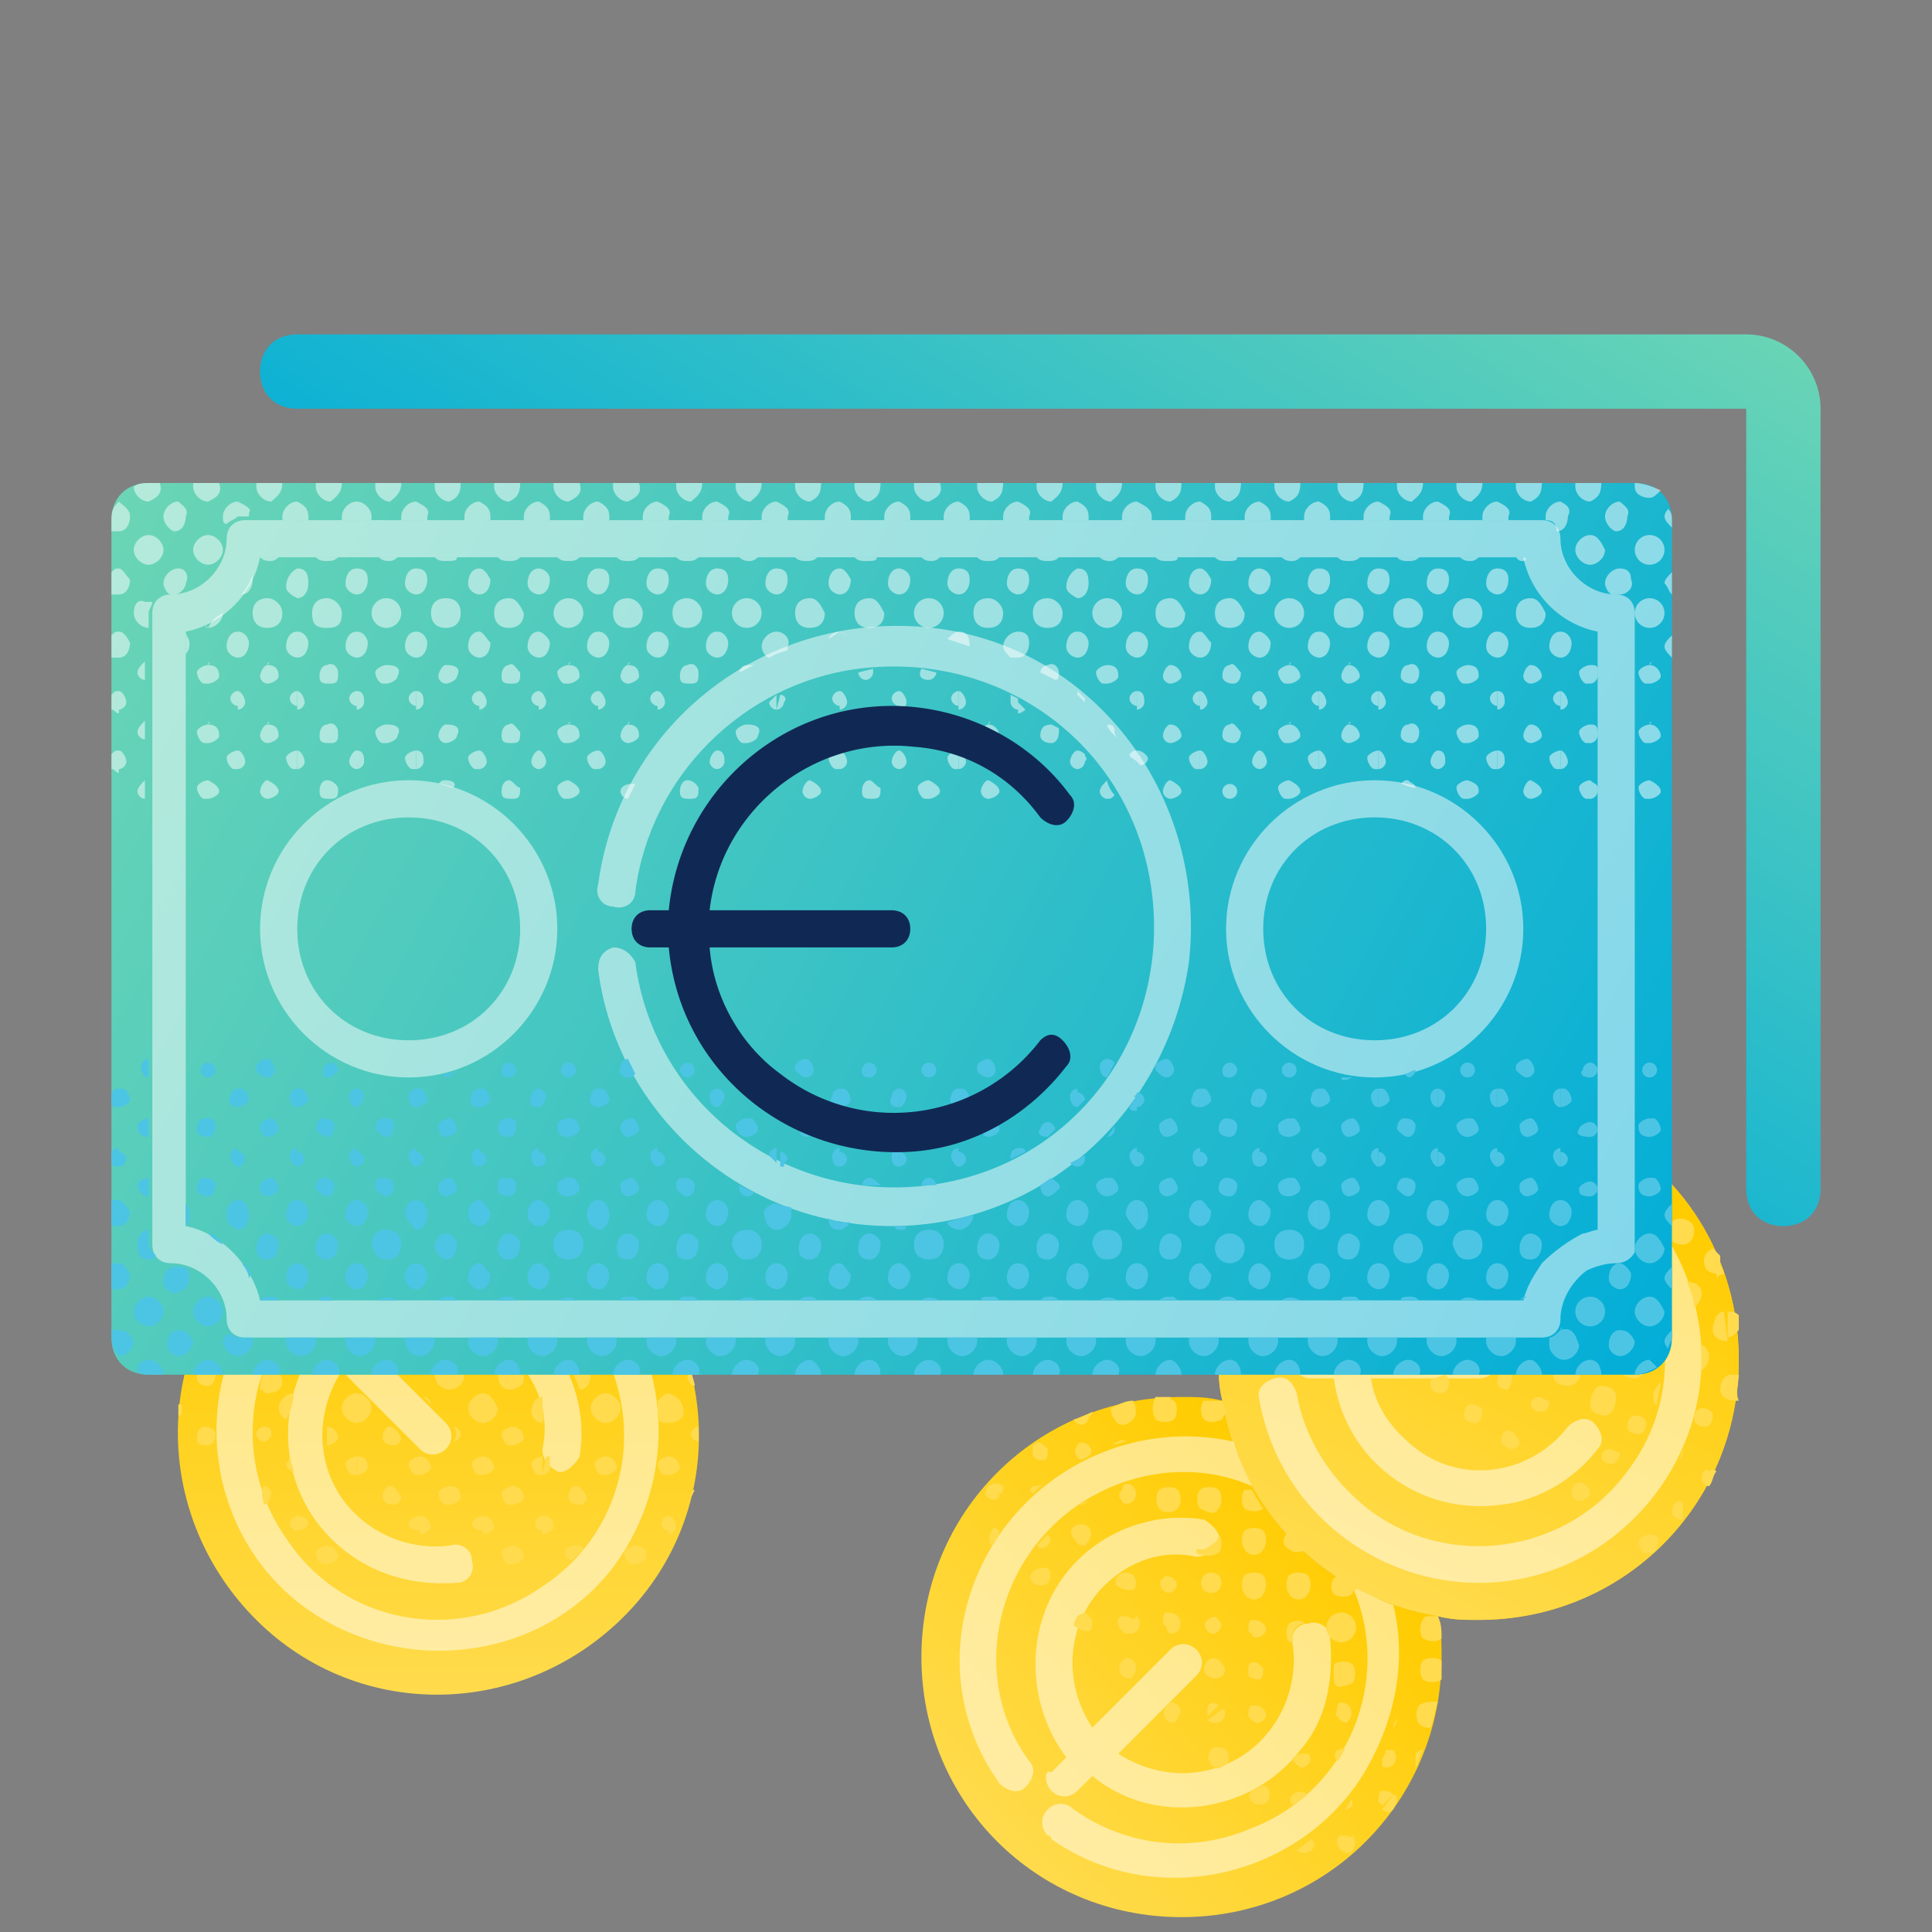 <svg id="Ebene_1" xmlns="http://www.w3.org/2000/svg" viewBox="0 0 52 52"><rect x="0" y="0" width="52" height="52" fill="#808080" stroke="none"/><style>.st6{opacity:.5}.st7{fill:#fff}.st8{fill:#ffdb4d}.st12{fill:#ffd202}.st15{fill:#4cc5e4}</style><g id="Geld"><linearGradient id="SVGID_1_" gradientUnits="userSpaceOnUse" x1="26.78" y1="1463.654" x2="35.722" y2="1454.651" gradientTransform="translate(0 -1414)"><stop offset="0" stop-color="#ffdb4d"/><stop offset="1" stop-color="#fc0"/></linearGradient><path d="M32.9 37.7c-.4-.1-.7-.1-1.1-.1-3.9 0-7 3.1-7 7s3.1 7 7 7 7-3.1 7-7c0-.4 0-.7-.1-1.1-3-.5-5.3-2.8-5.8-5.8z" fill="url(#SVGID_1_)"/><linearGradient id="SVGID_2_" gradientUnits="userSpaceOnUse" x1="11.8" y1="1459.54" x2="11.8" y2="1447.63" gradientTransform="translate(0 -1414)"><stop offset="0" stop-color="#ffdb4d"/><stop offset="1" stop-color="#fc0"/></linearGradient><path d="M9.5 33.6H6.9c-2.8 2.7-2.8 7.1-.1 9.9s7.1 2.8 9.9.1 2.8-7.1.1-9.9l-.1-.1H9.5z" fill="url(#SVGID_2_)"/><linearGradient id="SVGID_3_" gradientUnits="userSpaceOnUse" x1="39.8" y1="1443.54" x2="39.8" y2="1457.24" gradientTransform="translate(0 -1414)"><stop offset="0" stop-color="#ffdb4d"/><stop offset="1" stop-color="#fc0"/></linearGradient><path d="M42.8 30.3v2.3c0 .6-.4 1-1 1h-8.3c-.5.9-.7 2-.7 3 0 .4 0 .7.1 1.1 3 .5 5.3 2.8 5.8 5.8.4.1.7.1 1.1.1 3.9 0 7-3.1 7-7 0-2.7-1.5-5.2-4-6.3z" fill="url(#SVGID_3_)"/><linearGradient id="SVGID_4_" gradientUnits="userSpaceOnUse" x1="35.8" y1="1451.55" x2="35.8" y2="1465.25" gradientTransform="translate(0 -1414)"><stop offset="0" stop-color="#ffdb4d"/><stop offset="1" stop-color="#fc0"/></linearGradient><path d="M32.9 37.7c.5 3 2.8 5.3 5.8 5.8-.5-3-2.8-5.3-5.8-5.8z" fill="url(#SVGID_4_)"/><linearGradient id="SVGID_5_" gradientUnits="userSpaceOnUse" x1="35.8" y1="1443.54" x2="35.8" y2="1457.24" gradientTransform="translate(0 -1414)"><stop offset="0" stop-color="#ffdb4d"/><stop offset="1" stop-color="#fc0"/></linearGradient><path d="M32.9 37.7c.5 3 2.8 5.3 5.8 5.8-.5-3-2.8-5.3-5.8-5.8z" fill="url(#SVGID_5_)"/><linearGradient id="SVGID_6_" gradientUnits="userSpaceOnUse" x1="36.846" y1="1456.714" x2="42.446" y2="1445.184" gradientTransform="translate(0 -1414)"><stop offset="0" stop-color="#ffdb4d"/><stop offset="1" stop-color="#fc0"/></linearGradient><path d="M42.8 30.3v2.3c0 .6-.4 1-1 1h-8.3c-.5.9-.7 2-.7 3 0 .4 0 .7.1 1.1.5 3 2.8 5.3 5.8 5.8.4.1.7.1 1.1.1 3.9 0 7-3.1 7-7 0-2.7-1.5-5.2-4-6.3z" fill="url(#SVGID_6_)"/><g class="st6"><path class="st7" d="M28.3 48.2c.2.2.5.2.7 0l.4-.4c1.7 1.4 4.3 1 5.6-.7.7-.8.9-1.9.8-3 0-.3-.3-.5-.6-.4-.3 0-.5.3-.4.6.2 1.6-.9 3.2-2.6 3.4-.7.1-1.5-.1-2.1-.5l2.1-2.1c.2-.2.2-.5 0-.7s-.5-.2-.7 0l-2.1 2.1c-.8-1.2-.7-2.8.3-3.8.7-.7 1.6-1 2.5-.8.3 0 .5-.2.6-.4s-.2-.5-.4-.6c-1.2-.2-2.5.2-3.4 1.1-1.4 1.4-1.5 3.7-.3 5.3l-.4.4c-.2-.1-.2.3 0 .5z"/><path class="st7" d="M36.4 42.7c1.1 2.5-.1 5.5-2.7 6.5-1.6.7-3.4.5-4.8-.5-.2-.2-.5-.2-.7 0s-.2.5 0 .7c0 0 .1 0 .1.1 2.7 1.9 6.5 1.1 8.3-1.6.9-1.4 1.3-3.1.9-4.7-.3-.1-.7-.3-1.1-.5zM28.3 41.1c1.4-1.4 3.6-1.9 5.4-1.1-.2-.4-.4-.8-.5-1.2-3.2-.7-6.4 1.3-7.2 4.5-.4 1.6-.1 3.3.9 4.7.2.2.5.3.7.1.2-.2.3-.5.1-.7-1.4-1.9-1.1-4.6.6-6.3zM8.9 41.4c.9.9 2.1 1.3 3.4 1.2.3 0 .5-.3.4-.6 0-.3-.3-.5-.6-.4-1.6.2-3.2-.9-3.4-2.6-.1-.7.1-1.5.5-2.1l2.1 2.1c.2.2.5.2.7 0s.2-.5 0-.7l-2.1-2.1c1.2-.8 2.8-.7 3.9.3.7.7 1 1.6.8 2.5 0 .3.2.5.4.6s.5-.2.6-.4c.2-1.2-.2-2.5-1.1-3.4-1.4-1.4-3.7-1.5-5.3-.3l-.4-.4c-.2-.2-.5-.2-.7 0s-.2.5 0 .7l.4.4c-1.1 1.6-1 3.8.4 5.2z"/><path class="st7" d="M15 33.6H8.5l-.1.1c-.2.2-.3.5-.1.7.2.2.5.3.7.1 2.3-1.6 5.4-1 6.9 1.3 1.6 2.3 1 5.4-1.3 6.9-2.3 1.6-5.4 1-6.9-1.3-1.2-1.7-1.2-4 0-5.7.2-.2.1-.6-.1-.7-.2-.2-.6-.1-.7.1-1.9 2.7-1.2 6.5 1.5 8.3s6.5 1.2 8.3-1.5c1.6-2.4 1.3-5.6-.7-7.7-.3-.1-.6-.4-1-.6zM34.8 36.6c0 .3.2.5.5.5h.6c.3 2.2 2.3 3.7 4.5 3.4 1-.1 2-.7 2.6-1.5.2-.2.1-.5-.1-.7-.2-.2-.5-.1-.7.1-1 1.3-2.9 1.6-4.2.5-.6-.5-1-1.1-1.1-1.8h2.9c.3 0 .5-.2.5-.5s-.2-.5-.5-.5h-3c.2-1.4 1.4-2.4 2.7-2.5h-2.4c-.7.6-1.2 1.5-1.3 2.5h-.6c-.2 0-.4.2-.4.5zM42.2 34.8c.2.2.5.3.7.1.2-.2.3-.5.1-.7-.2-.3-.4-.5-.7-.7-.2 0-.3.1-.5.1H40c.8 0 1.6.5 2.2 1.2zM34.3 36.1c.3 0 .5-.1.6-.4.1-.7.5-1.5.9-2.1h-1.2c-.3.6-.6 1.2-.7 1.9-.1.3.1.5.4.6z"/><path class="st7" d="M42.8 31.4v1.2c2.2 1.6 2.7 4.8 1 7-1.6 2.2-4.8 2.7-7 1-1-.8-1.7-1.9-1.9-3.1-.1-.3-.3-.5-.6-.4s-.5.3-.4.6c.6 3.3 3.8 5.4 7 4.8s5.4-3.8 4.8-7c-.3-1.8-1.4-3.3-2.9-4.1z"/></g><path class="st8" d="M27.8 39.2c.1.1.2.1.3.1s.1-.2.1-.3l-.1-.1c-.1-.1-.2-.1-.3 0v.3zM27 40c-.1-.1-.3-.1-.4 0-.1.1-.1.3 0 .3.1.1.3.1.3-.1.1 0 .1-.1.1-.2zM26.7 41.2c-.1.1-.1.3 0 .4.1-.1.2-.3.2-.4-.1-.1-.2-.1-.2 0zM27.8 40c-.1.1-.1.1 0 .2l.3-.3c-.1.1-.2.1-.3.1zM29.1 39.3l.2-.1c.1-.1.1-.2 0-.3s-.3-.1-.3 0c-.1.1-.1.3.1.4-.1 0-.1 0 0 0zM30.5 38.2c.1-.1.1-.3 0-.5-.2 0-.4.1-.6.2 0 .1 0 .2.1.3.1.2.3.2.5 0zM29.3 38.2c0-.1.1-.1.1-.2-.2.1-.4.2-.5.2.1.2.3.2.4 0zM29.9 38.9l.4-.1c-.1-.1-.2 0-.4.1zM31.1 38.2c.1.1.4.1.5 0s.1-.4 0-.5c0 0-.1 0-.1-.1h-.4c-.1.2-.1.4 0 .6 0-.1 0-.1 0 0zM27.8 42.3c-.1.1-.1.2 0 .3.1.1.3.1.4 0 .1-.1.1-.3 0-.4-.1 0-.3 0-.4.1zM27.9 41.6c.1.1.2.1.3 0s.1-.2 0-.3l-.3.3zM29.3 40.4l-.3.1c.1 0 .2 0 .3-.1zM29.2 41.6c.2-.2.2-.4.1-.5s-.3-.1-.4 0-.1.2 0 .3c.1.2.2.2.3.2zM30.5 40.4c.1-.1.1-.3 0-.4-.1-.1-.3-.1-.3.1-.1.1-.1.2 0 .3 0 .1.2.1.3 0zM32.9 38.2c0-.1.1-.1.1-.2s-.1-.2-.1-.3h-.5c-.1.1-.1.4 0 .5s.3.1.5 0zM29 43.5l-.1.2s0 .1.1.1c.1.1.2.1.3.1s.1-.2.1-.3l-.1-.1c0-.1-.2-.1-.3 0zM30.5 42.8c.1-.1.1-.3 0-.4-.1-.1-.3-.1-.4 0-.1.1-.1.3 0 .3.1.1.3.1.4.1zM31.3 42.8l.3-.3c-.1-.1-.3-.1-.3 0-.1 0-.1.2 0 .3zM30.2 43.9l.3-.3c-.1-.1-.2-.1-.3-.1s-.2.2 0 .4c-.1 0 0 0 0 0zM32.8 40.6c.1-.1.1-.4 0-.5s-.4-.1-.5 0-.1.4 0 .5c.2.1.4.2.5 0zM31.5 40.7s.1 0 .2-.1.1-.4 0-.5c-.1-.1-.4-.1-.5 0s-.1.4 0 .5c.1.1.1.1.3.1zM33.5 40.6c.1.1.4.1.5 0-.1-.1-.1-.2-.2-.3l-.1-.2h-.2c-.1.1-.1.4 0 .5zM30.2 44.7c-.1.1-.1.3 0 .4.1.1.3.1.3 0 .1-.1.1-.3 0-.4-.1-.1-.2-.1-.3 0z"/><path class="st8" d="M30.2 43.9c.1.1.3.1.4 0s.1-.3 0-.4l-.4.4zM31.6 42.8c.1-.1.1-.2 0-.3l-.3.3c.1.1.2.1.3 0zM31.7 43.9c.1-.1.1-.3 0-.4-.1-.1-.2-.1-.3-.1s-.1.2-.1.3l.1.1c0 .2.2.2.3.1zM32.8 42.8c.1-.1.1-.3 0-.4-.1-.1-.3-.1-.4 0s-.1.3 0 .4c.1.1.3.1.4 0zM32.5 43.9l.3-.3c-.1-.1-.2-.1-.3 0s-.1.2 0 .3zM34 41.7c.1-.1.1-.4 0-.5-.1-.1-.4-.1-.5 0s-.1.4 0 .5c.1.2.4.2.5 0zM32.8 41.8c.1-.1.1-.4 0-.5 0 .2-.2.3-.4.4h-.2v.1c.2.1.4.1.6 0zM33.5 42.4c-.1.1-.1.4 0 .5l.5-.5c-.1-.1-.4-.1-.5 0zM34.7 41.7c.1.1.3.1.5 0-.1-.1-.2-.1-.3-.2s-.2-.2-.2-.3c-.2.2-.2.4 0 .5zM31.4 45.9c-.1.1-.1.3 0 .4.1.1.3.1.3-.1.1-.1.1-.2 0-.3-.1-.1-.2-.1-.3 0z"/><path class="st8" d="M32.5 43.9c.1.1.2.1.3 0s.1-.2 0-.3l-.1-.1-.2.4zM32.9 45.1c.1-.1.1-.2 0-.3-.1-.2-.3-.2-.4-.1s-.1.2-.1.3l.1.1c.1.1.3.1.4 0zM34 44c.1-.1.1-.2 0-.3-.1-.1-.2-.1-.3-.1s-.1.2-.1.3l.1.1c0 .1.2.1.3 0zM33.6 45.1l.3-.3c-.1-.1-.3-.1-.3.1v.2zM32.5 46.2l.3-.3c-.1-.1-.3-.1-.3.1v.2zM35.2 42.9c.1-.1.1-.4 0-.5s-.4-.1-.5 0-.1.4 0 .5c.1.2.4.2.5 0zM34 42.9c.1-.1.1-.4 0-.5l-.5.5c.1.2.4.2.5 0zM35.1 43.7c0-.1-.3-.1-.4 0s-.1.4 0 .5h.1V44c0-.1.1-.3.3-.3zM35.9 42.9c.1.1.4.1.5 0 0 0 0-.1.1-.1v-.1c-.1 0-.1-.1-.2-.1l-.3-.2c-.2.1-.2.4-.1.5zM32.6 47.1c-.1.1-.1.3 0 .4 0 0 .1.1.2.1l.2-.1c.1-.1.1-.3 0-.4s-.4-.1-.4 0zM32.5 46.3c.1.1.3.1.4 0 .1-.1.1-.3 0-.3l-.4.3z"/><path class="st8" d="M33.6 45.1c.1.1.2.1.3.1s.1-.2.1-.3l-.1-.1-.3.3zM34 46.3c.1-.1.1-.2 0-.3-.1-.1-.2-.1-.3-.1s-.1.2-.1.3l.1.1c.1.1.2.1.3 0z"/><circle class="st8" cx="36.1" cy="43.8" r=".4"/><path class="st8" d="M33.7 48.2c-.1.1-.1.2 0 .3.1.1.3.1.4 0 .1-.1.1-.3 0-.4s-.3 0-.4.1zM35.2 47.5c.1-.1.1-.2 0-.3H35l-.2.1c0 .1 0 .1.1.2s.2.1.3 0zM36.3 46.3c.1-.1.1-.3 0-.4-.1-.1-.3-.1-.3 0s-.1.3 0 .3c.1.2.3.2.3.1zM36 47.1c-.1.1-.1.2 0 .3.1-.1.1-.2.2-.3-.1-.1-.1 0-.2 0zM35.2 48.3c-.1-.1-.3-.1-.4 0-.1.1-.1.2 0 .3l.4-.3zM38.8 44.1c0-.2 0-.4-.1-.6h-.2c-.1 0-.2 0-.2.1-.1.1-.1.4 0 .5.2.1.4.1.5 0zM36.4 45.3c.1-.1.1-.4 0-.5-.1-.1-.4-.1-.5 0v.4c0 .1 0 .1.1.2 0 0 .2 0 .4-.1zM34.9 49.8c.1.1.3.1.4 0 .1-.1.1-.2 0-.3l-.4.3zM35.2 48.3zM36.4 48.6v-.2l-.2.3s.1 0 .2-.1zM37.5 47.5c.1-.1.1-.3 0-.4h-.2c0 .1-.1.2-.1.3v.1c0 .1.2.1.3 0zM37.5 48.3c-.1-.1-.2-.1-.3-.1s-.1.2-.1.3l.1.1.3-.3zM36.1 49.8l.3-.3c-.1-.1-.2-.1-.3-.1s-.2.2 0 .4c-.1-.1 0 0 0 0zM38.2 45.9c-.1.1-.1.4 0 .5.1.1.2.1.3.1.1-.2.1-.4.2-.7-.2 0-.4 0-.5.1zM37.5 46.5c.1-.1.1-.2.1-.3 0 .1-.1.2-.1.3zM38.8 44.7c-.1-.1-.4-.1-.5 0s-.1.4 0 .5c.1.1.4.1.5 0v-.5s0 .1 0 0zM38.1 47.6c.1-.2.1-.3.2-.5-.1 0-.1 0-.2.1v.4z"/><path class="st8" d="M36.1 49.8c.1.1.3.1.3 0 .1-.1.1-.3 0-.4l-.3.4zM37.2 48.7c.1.1.2.1.3 0l.1-.2c0-.1 0-.2-.1-.2l-.3.4z"/><g><path class="st8" d="M37.6 34.6c-.1.1-.2.2-.2.3s.1.2.2.2.2-.1.2-.3c0-.1-.1-.2-.2-.2zM42.5 39.9c-.1 0-.2.1-.2.3 0 .1.1.2.2.2s.3-.1.3-.2-.1-.3-.3-.3zM41.4 37.6c-.1 0-.2.1-.2.2s.1.2.3.2c.1 0 .2-.1.2-.3-.1 0-.2-.1-.3-.1zM40.7 37.1c0-.1-.1-.2-.2-.2s-.2.1-.2.3c0 .1.1.2.3.2 0 0 .1-.2.1-.3zM40.6 38.5c-.1 0-.2.1-.2.3 0 .1.2.2.3.2s.2-.1.2-.2c-.1-.2-.2-.3-.3-.3zM39.6 37.8c-.1 0-.2.1-.2.3 0 .1.1.2.3.2.1 0 .2-.1.2-.3 0-.1-.1-.2-.3-.2zM38.6 37.1c-.1 0-.1.1-.1.2s.1.2.3.2c.1 0 .2-.1.2-.3 0-.1 0-.1-.1-.2l-.3.1zM38.8 35.6c0-.1-.1-.2-.3-.2-.1 0-.2.1-.2.3 0 .1.1.3.2.3s.3-.2.3-.4c0 .1 0 0 0 0zM37 35.6c-.1.1-.1.3-.1.4h.1c.1 0 .2-.1.2-.2-.1-.1-.1-.2-.2-.2zM36.7 33.8c-.1 0-.2.1-.2.3 0 .1 0 .1.1.2l.3-.4c-.1-.1-.1-.1-.2-.1zM35.9 34.7c-.1 0-.2.1-.2.3 0 .1.1.2.2.2h.1c.1 0 .1-.2.1-.3.1-.1 0-.2-.2-.2zM34 33.8c.1 0 .2-.1.2-.2h-.4c0 .1.1.2.2.2zM43 36.4l-.1-.8c-.2 0-.3.2-.3.4s.2.4.4.4zM42.3 35.2c0-.2-.2-.3-.4-.3s-.3.2-.3.4.2.3.4.3.4-.2.3-.4zM40.6 35.4c0-.2-.2-.3-.4-.3s-.3.2-.3.4.2.3.4.3.3-.2.3-.4zM39.6 34.6c0-.2-.2-.4-.4-.4s-.4.2-.4.4v.1c0 .2.2.3.4.3.3 0 .5-.2.4-.4zM38.7 33.8l-.6.3c.1.1.2.1.3.1.2 0 .3-.2.3-.4zM42.5 36.9c0-.2-.2-.3-.4-.3s-.3.2-.3.4.2.3.4.3.4-.2.3-.4zM40.1 34.1c.2 0 .3-.2.3-.4-.1 0-.3-.1-.4-.1h-.2v.2c0 .2.1.3.3.3zM41.1 34.9c.2 0 .3-.3.3-.5s-.2-.3-.4-.3-.3.3-.3.5c0 .1.2.3.4.3zM41.6 36.2c0-.2-.2-.3-.4-.3s-.3.2-.3.4.2.3.4.3c.1-.1.3-.2.3-.4zM43.8 35.4c.2 0 .3-.2.3-.4s-.2-.3-.4-.3-.3.2-.3.4.2.3.4.3zM43.6 33.7c.1 0 .2 0 .2-.1-.1-.2-.3-.4-.5-.5-.2.1-.2.4 0 .5.1.1.2.1.3.1zM43.8 31.6c0-.3-.2-.4-.5-.4-.2 0-.3.1-.4.3.3.1.5.3.7.5.1-.1.2-.2.2-.4zM43 32.8l-.2-.2c0 .2 0 .3-.1.5l.3-.3zM42.8 32.6zM42.8 30.6v.4c0-.1.1-.2 0-.2v-.2zM43.9 32.2l.5.5.1.2c.2-.1.4-.3.3-.6-.1-.2-.3-.3-.5-.3s-.3.1-.4.2zM44.1 31.1c-.2-.1-.3-.2-.4-.3 0 .2.2.3.4.3zM44.4 41.3c-.1 0-.3.1-.3.2s.1.3.2.3h.2l.1-.1v-.1c.1-.2 0-.3-.2-.3zM43.3 39v.3-.3c-.1 0-.2.1-.2.2s.1.2.3.2c.1 0 .2-.2.2-.3-.1 0-.2-.1-.3-.1zM44.3 38.3c0-.1-.1-.2-.3-.2-.1 0-.2.1-.2.3 0 .1.1.2.3.2.1 0 .2-.1.2-.3zM45.2 40.4c-.1 0-.2.1-.2.3 0 .1.1.2.3.2l-.1-.5zM44.3 36.7c0-.2-.2-.3-.4-.3s-.3.2-.3.4.2.3.4.3.3-.2.3-.4zM43.2 38.1c.2 0 .3-.3.3-.5s-.2-.3-.4-.3-.3.3-.3.5.2.3.4.3z"/><path class="st8" d="M43.3 36c0-.2-.2-.3-.4-.3l.1.7c.2 0 .3-.2.3-.4zM43.1 34.3c0-.2-.2-.3-.3-.3.1.1.1.2.3.3v0zM44.5 37.6c0 .1 0 .2.1.2 0-.2.1-.4.1-.6-.1.1-.2.2-.2.4zM44.3 34.4c0-.1-.1-.2-.1-.3-.1.1 0 .2.1.3zM45.3 33.5c.2 0 .3-.2.3-.4s-.2-.3-.4-.3-.3.2-.3.4.2.3.4.3zM44.9 31.8l-.2-.2c0 .1.1.2.2.2zM45.2 40.4v.5c.1 0 .1 0 .1-.1v-.2c0-.1 0-.2-.1-.2zM45.3 39l-.1.3c.1-.1.1-.2.1-.3zM45.8 39.8c0 .1.1.2.2.2.1-.1.1-.3.2-.4 0 0-.1-.1-.2 0-.1-.1-.2 0-.2.2zM46.1 38.1c0-.1-.1-.2-.3-.2-.1 0-.2.1-.2.3 0 .1.1.2.3.2.1 0 .2-.1.2-.3zM46 36.5c0-.1-.1-.3-.2-.3v.7c.1-.1.2-.2.2-.4zM45.4 34.5c.1.2.2.5.2.7.1-.1.2-.2.2-.4s-.2-.3-.4-.3zM44.6 35.4c-.2 0-.3.3-.3.5s.2.3.4.3c0-.3 0-.5-.1-.8zM46.4 35.3c-.2 0-.3.3-.3.5s.2.3.4.3l-.1-.8zM46.3 34.3v-.5l-.2-.2c-.2.1-.3.3-.2.5 0 .1.2.2.4.2zM46.5 36c.1 0 .2-.1.3-.2v-.4c-.1-.1-.2-.1-.3-.1v.7zM46.8 37h-.2c-.2 0-.3.2-.3.4s.2.3.4.3h.1c-.1-.2 0-.5 0-.7z"/><path class="st8" d="M46.4 34.3c0-.1-.1-.3-.2-.4v.5c.1-.1.1-.1.2-.1z"/></g><g><path class="st8" d="M5.8 35l-.3.6h.1c.2 0 .4-.2.4-.4-.1 0-.1-.1-.2-.2zM8 34.8V34c-.2 0-.3.2-.3.4 0 .3.1.4.3.4zM8 36.6v-.8c-.2 0-.3.2-.3.4s.1.4.3.4zM7.9 37.5c-.2 0-.4.2-.4.4 0 .1.1.3.2.3.1-.2.2-.4.2-.7zM7.1 40s-.1 0 0 0c-.1.2 0 .4 0 .5.1 0 .2-.2.2-.3 0-.1-.1-.2-.2-.2zM5.5 38.4c-.1 0-.2.1-.2.3s.1.2.3.2c.1 0 .2-.1.2-.3 0-.1-.1-.2-.3-.2zM4.8 38.1c.1 0 .1-.1.1-.2s0-.1-.1-.1v.3zM7.1 38.4c-.1 0-.2.1-.2.2s.1.2.2.2.2-.1.2-.2 0-.2-.2-.2zM5.5 36.8c-.1 0-.2.1-.2.3 0 .1.1.2.3.2.1 0 .2-.1.2-.3 0-.1-.1-.2-.3-.2zM7.7 39.4c0 .1.1.2.2.2 0-.1-.1-.3-.1-.4 0 .1-.1.2-.1.2zM7.2 36.7c-.1.2-.2.4-.2.7.1 0 .1.1.2.1.2 0 .4-.1.4-.3s-.2-.5-.4-.5zM5.9 36.2c0 .2.1.3.3.4.1-.2.2-.5.3-.7-.1 0-.1-.1-.2-.1-.2 0-.4.2-.4.4zM7.1 34.9c-.2 0-.4.2-.4.4l.1-.1c.1-.2.3-.2.5-.2-.1 0-.1-.1-.2-.1zM6.4 34.1c-.1.2-.3.4-.4.6.1.1.2.1.3.1.2 0 .4-.2.4-.4l-.3-.3zM6.9 33.6l-.1.2c.1.2.3.3.5.2.1-.1.2-.2.2-.3l-.6-.1zM8.4 33.6zM8.8 41.6c-.1 0-.3.1-.3.2s.1.3.2.3h.1c.1 0 .3-.1.3-.2s-.1-.3-.3-.3c.1 0 0 0 0 0zM8 40.8c-.1 0-.2.1-.2.2s.1.2.2.2.3-.1.3-.2-.1-.2-.3-.2zM8.8 38.4v.5c.1 0 .3-.1.3-.2s-.1-.3-.3-.3c.1 0 0 0 0 0zM9.6 39.2c-.1 0-.3.1-.3.2s.1.3.2.3h.1v-.5zM8.8 34.9l.3.3c.1-.1-.1-.3-.3-.3zM8 35.8v.8c.2 0 .4-.2.4-.4s-.2-.4-.4-.4z"/><path class="st8" d="M8.2 34.4c0-.1-.1-.1-.1-.2-.1 0-.1-.1-.2-.1v.8c.3-.1.4-.2.3-.5zM10.5 34c.2 0 .3-.1.4-.2-.2 0-.4.1-.6.2 0-.1.1 0 .2 0zM9.6 39.2v.5c.1 0 .3-.1.3-.2s0-.3-.3-.3c.1 0 .1 0 0 0zM10.5 40c-.1 0-.2.1-.2.3 0 .1.1.2.3.2.1 0 .2-.1.2-.2-.1-.2-.2-.3-.3-.3zM10.5 38.4c-.1 0-.2.1-.2.3 0 .1.1.2.3.2.1 0 .2-.1.2-.2-.1-.2-.2-.3-.3-.3zM11.3 39.2c-.1 0-.3.1-.3.2s.1.3.2.3h.1v-.5zM11.3 40.8c-.1 0-.3.1-.3.2s.1.2.3.2v-.4zM10.5 36.7l.3.3c0-.2-.1-.3-.3-.3zM9.6 37.5c-.2 0-.4.2-.4.4s.2.4.4.4.4-.2.4-.4-.2-.4-.4-.4zM9.6 34.1l-.3.2c0 .1-.1.1-.1.2 0 .2.2.4.4.4s.4-.2.4-.4-.2-.4-.4-.4zM12.1 34c.2 0 .3-.1.4-.3-.2-.1-.5-.1-.7-.1 0 .2.1.3.3.4zM11.3 40.8v.5c.1 0 .3-.1.3-.2s-.1-.3-.3-.3c.1 0 0 0 0 0zM11.3 39.2v.5c.1 0 .3-.1.3-.2s-.1-.3-.3-.3c.1 0 0 0 0 0zM12.1 40c-.1 0-.3.1-.3.2s.1.3.2.3h.1c.1 0 .3-.1.3-.2s0-.3-.3-.3c.1 0 .1 0 0 0zM12.2 38.4c.1.1.1.3 0 .4.1 0 .2-.1.2-.2s-.1-.2-.2-.2zM13 39.2c-.1 0-.3.1-.3.2s.1.3.2.3h.1v-.5zM13 40.8c-.1 0-.3.1-.3.2s.1.2.3.2v-.4z"/><circle class="st8" cx="12.1" cy="37" r=".4"/><path class="st8" d="M12.1 35.7h-.2.2zM11.4 37.6l.2.2c0-.1-.1-.2-.2-.2zM11.3 35.8c-.2 0-.4.2-.4.3 0 .2.2.4.4.4s.4-.2.4-.3c0-.2-.2-.4-.4-.4zM11.3 34.1c-.2 0-.4.2-.4.4 0 .1 0 .2.1.2l.3-.1h.3v-.2c.1-.1-.1-.3-.3-.3zM12.6 37.9c0 .2.2.4.4.4v-.8c-.2 0-.4.2-.4.4zM13.8 41.6c-.1 0-.3.1-.3.2s.1.3.2.3h.1c.1 0 .3-.1.3-.2s-.1-.3-.3-.3c.1 0 0 0 0 0zM13 40.8v.5c.1 0 .3-.1.3-.2s-.1-.3-.3-.3zM13 39.2v.5c.1 0 .3-.1.3-.2s-.1-.3-.3-.3zM13.8 40c-.1 0-.3.1-.3.2s.1.3.2.3h.1c.1 0 .3-.1.3-.2s-.1-.3-.3-.3c.1 0 0 0 0 0zM13.8 38.4c-.1 0-.3.1-.3.2s.1.3.2.3h.1c.1 0 .3-.1.3-.2s-.1-.3-.3-.3c.1 0 0 0 0 0zM14.6 39.2c-.1 0-.3.1-.3.2s.1.3.2.3h.1v-.5zM14.6 40.8c-.1 0-.2.1-.2.2s.1.2.2.2v-.4zM13.8 36.6c-.2 0-.4.2-.4.4s.1.4.3.4.4-.1.4-.3V37c.1-.2-.1-.4-.3-.4zM13.8 34.9c-.1 0-.2 0-.3.1.2.1.4.2.6.4v-.1c.1-.2-.1-.4-.3-.4zM13 37.5v.8c.2 0 .4-.2.4-.4-.1-.2-.2-.4-.4-.4zM13 35.9h-.1c-.2 0-.3.2-.3.3 0 .2.2.4.4.4s.4-.2.4-.4v-.1c-.2-.1-.3-.2-.4-.2zM13 34.1c-.2 0-.4.2-.4.4 0 .1 0 .2.1.3l.3.1c.2 0 .3-.2.3-.4s-.1-.4-.3-.4zM14.6 38.3c.1-.2 0-.3 0-.5v-.2c-.2 0-.3.2-.3.4 0 .1.1.3.3.3zM14.6 34.8c.1 0 .2 0 .3-.1-.1-.1-.2-.2-.3-.2s-.2-.1-.3-.2v.2c0 .2.1.3.3.3zM15.2 41.8c0 .1.1.2.2.2l.3-.3c0-.1-.1-.1-.2-.1-.2 0-.3.1-.3.2zM14.6 40.8v.5c.1 0 .3-.1.3-.2s0-.3-.3-.3c.1 0 .1 0 0 0zM14.6 39.7c.1 0 .2-.1.2-.2v-.3h-.1l-.1.5zM15.5 40c-.1 0-.2.1-.2.3 0 .1.1.2.3.2.1 0 .2-.1.2-.2-.1-.2-.2-.3-.3-.3zM16.3 39.2c-.1 0-.3.1-.3.2s.1.3.2.3h.1v-.5zM16 41s0 .1 0 0l.1-.2s-.1.1-.1.2zM15.5 36.6c-.1 0-.1 0-.2.1.1.2.2.4.3.7.2 0 .3-.2.3-.4s-.2-.4-.4-.4zM15.7 35.6c-.1-.2-.3-.3-.4-.5h-.1c-.1.1-.1.2-.1.3 0 .2.2.4.4.4.1-.1.2-.1.2-.2zM15.1 33.6l.4.3c.2 0 .3-.2.3-.4l-.7.1zM14.6 35.8c.1.1.2.3.4.5v-.1c0-.2-.2-.4-.4-.4zM16.3 36.6L16 36c-.1.2-.1.4.1.5 0 .1.1.1.2.1zM17 33.9l-.2-.2c0 .1.1.2.2.2zM17.1 41.6c-.1 0-.3.1-.3.2s.1.3.2.3h.1c.1 0 .3-.1.3-.2s0-.3-.3-.3c.1 0 .1 0 0 0zM16.3 39.2v.5c.1 0 .3-.1.3-.2s-.1-.3-.3-.3c.1 0 0 0 0 0zM18 39.2c-.1 0-.3.1-.3.2s.1.3.2.3h.1v-.5zM18 40.8c-.1 0-.2.1-.2.2s.1.2.2.2v-.4zM17.1 34.9c-.2 0-.4.2-.4.4.1.1.1.2.2.3.2.1.4.1.5-.1s.1-.4-.1-.5c0 0-.1-.1-.2-.1zM16.3 37.5c-.2 0-.4.2-.4.4s.2.4.4.4.4-.2.4-.4-.2-.4-.4-.4zM16.3 34.1c-.1 0-.3.1-.3.2.1.1.2.2.3.4l.1.1c.2 0 .3-.2.3-.4-.1-.2-.2-.3-.4-.3zM18 38.3v-.8c-.1 0-.2.1-.3.2v.5c.1.1.2.1.3.1zM18 36.6v-.8c-.2 0-.4.2-.4.4s.2.4.4.4zM18.3 36c-.1-.1-.2-.2-.3-.2v.8c.2 0 .4-.2.4-.4v-.1c-.1 0-.1-.1-.1-.1zM18 37.5v.8c.2 0 .4-.1.4-.3s-.1-.4-.4-.5c.1 0 0 0 0 0zM18.6 40.3l.1-.2c-.1 0-.1.1-.1.2 0-.1 0 0 0 0zM18.8 38.4c-.1 0-.2.1-.2.2s.1.2.2.2v-.3-.1zM18 39.2v.5c.1 0 .3-.1.3-.2s-.1-.3-.3-.3zM18 40.8v.5c.1 0 .2-.1.2-.2s-.1-.3-.2-.3zM18.6 36.8c-.1.1-.1.2-.1.2 0 .2.1.3.2.3 0-.1-.1-.3-.1-.5z"/></g><linearGradient id="SVGID_7_" gradientUnits="userSpaceOnUse" x1="14" y1="1448.95" x2="14" y2="1462.65" gradientTransform="translate(0 -1414)"><stop offset="0" stop-color="#ffdb4d"/><stop offset="1" stop-color="#fc0"/></linearGradient><path d="M9.1 37h9.8c-2.7-2.6-7.1-2.6-9.8 0z" fill="url(#SVGID_7_)"/><linearGradient id="SVGID_8_" gradientUnits="userSpaceOnUse" x1="40.35" y1="1446.94" x2="40.35" y2="1460.64" gradientTransform="translate(0 -1414)"><stop offset="0" stop-color="#ffdb4d"/><stop offset="1" stop-color="#fc0"/></linearGradient><path d="M44 37c.6 0 1-.4 1-1v-2.3c-.9-.4-2-.7-3-.7-.3 0-.7 0-1 .1-.3.3-.5.6-.6.9h-2c-1.2.7-2.1 1.8-2.7 3H44z" fill="url(#SVGID_8_)"/><linearGradient id="SVGID_9_" gradientUnits="userSpaceOnUse" x1="44.229" y1="1446.439" x2="34.749" y2="1456.249" gradientTransform="translate(0 -1414)"><stop offset="0" stop-color="#ffdb4d"/><stop offset="1" stop-color="#fc0"/></linearGradient><path d="M44 37c.6 0 1-.4 1-1v-2.3c-.9-.4-2-.7-3-.7-.3 0-.7 0-1 .1-.3.3-.5.6-.6.9h-2c-1.2.7-2.1 1.8-2.7 3H44z" fill="url(#SVGID_9_)"/><path class="st12" d="M42 32.3v-.2c-.3-.1-.7-.1-1-.1-1.9 0-3.8.7-5.2 2h2.7c.8-.5 1.7-.8 2.6-.9.2-.3.5-.6.9-.8z"/><path class="st12" d="M40.3 34c.2-.3.4-.7.6-.9-.9.1-1.8.5-2.6.9h2z"/><linearGradient id="SVGID_10_" gradientUnits="userSpaceOnUse" x1="24.779" y1="1439.909" x2="39.688" y2="1417.189" gradientTransform="translate(0 -1414)"><stop offset="0" stop-color="#02add8"/><stop offset="1" stop-color="#6bd5b5"/></linearGradient><path d="M47 9H8c-.6 0-1 .4-1 1s.4 1 1 1h39v21c0 .6.4 1 1 1s1-.4 1-1V11c0-1.1-.9-2-2-2z" fill="url(#SVGID_10_)"/><linearGradient id="SVGID_11_" gradientUnits="userSpaceOnUse" x1="45.299" y1="1450.362" x2="3.009" y2="1427.802" gradientTransform="translate(0 -1414)"><stop offset="0" stop-color="#02add8"/><stop offset="1" stop-color="#6bd5b5"/></linearGradient><path d="M44 13H4c-.6 0-1 .4-1 1v22c0 .6.4 1 1 1h40c.6 0 1-.4 1-1V14c0-.6-.4-1-1-1z" fill="url(#SVGID_11_)"/><g class="st6"><path class="st7" d="M41 25c0-2.2-1.8-4-4-4s-4 1.8-4 4 1.8 4 4 4 4-1.8 4-4zm-7 0c0-1.7 1.3-3 3-3s3 1.3 3 3-1.3 3-3 3-3-1.3-3-3zM11 21c-2.2 0-4 1.8-4 4s1.8 4 4 4 4-1.8 4-4-1.8-4-4-4zm0 7c-1.7 0-3-1.3-3-3s1.3-3 3-3 3 1.3 3 3-1.3 3-3 3z"/><path class="st7" d="M36.5 36h5c.3 0 .5-.2.5-.5 0-.5.3-1 .7-1.3.2-.1.5-.2.8-.2.2 0 .4-.1.5-.3V16.5c0-.3-.2-.5-.5-.5-.8 0-1.5-.7-1.5-1.5 0-.3-.2-.5-.5-.5H6.6c-.3 0-.5.2-.5.5 0 .8-.7 1.5-1.5 1.5-.3 0-.5.2-.5.5v17c0 .3.2.5.5.5.8 0 1.5.7 1.5 1.5 0 .3.2.5.5.5h29.9zM5 33V17c1-.2 1.8-1 2-2h34c.2 1 1 1.8 2 2v16.1c-.1 0-.3.1-.4.1-.4.2-.8.5-1.1.8-.2.3-.4.6-.5 1H7c-.2-.9-1-1.8-2-2z"/></g><g class="st6"><path class="st7" d="M24 33c-4 0-7.4-3-7.9-6.9 0-.3.1-.5.4-.6.3 0 .5.2.6.4.5 3.8 4 6.5 7.9 6 3.9-.5 6.5-4 6-7.9s-4-6.5-7.9-6c-3.1.4-5.6 2.9-6 6 0 .3-.3.5-.6.4-.3 0-.5-.3-.4-.6.6-4.4 4.6-7.4 9-6.9s7.4 4.6 6.9 9c-.6 4.1-4 7.1-8 7.1z"/></g><g class="st6"><path class="st7" d="M3.2 18.6c-.1 0-.1 0-.2.1v.4c.1 0 .1.1.2.1v-.6zM3.2 20.2c-.1 0-.1 0-.2.1v.4c.1 0 .1.1.2.1v-.6zM3.7 21.3c0 .1.1.2.2.2V21c-.1.1-.2.2-.2.3zM3.2 20.2v.5c.1 0 .2-.1.2-.2s-.1-.3-.2-.3zM3.2 18.6v.5c.1 0 .2-.1.2-.2s-.1-.3-.2-.3zM3.7 19.7c0 .1.1.2.2.2v-.5c-.1.1-.2.2-.2.3zM3.7 18.1c0 .1.1.2.2.2v-.5c-.1.1-.2.2-.2.3zM3.6 16.5c0 .2.2.4.4.4v-.4c0-.1.1-.2.1-.3h-.2c-.2-.1-.3.1-.3.3zM4 14.4c-.2 0-.4.2-.4.4s.2.4.4.4.4-.2.4-.4-.2-.4-.4-.4zM4.3 13H4c-.1 0-.3 0-.4.1 0 .2.2.4.4.4.2-.1.4-.2.3-.5.1.1.1.1 0 0 0 .1 0 .1 0 0zM3.2 17c-.1 0-.1 0-.2.1v.6h.2c.2 0 .3-.2.3-.4-.1-.2-.2-.3-.3-.3zM3.2 15.3c-.1 0-.1 0-.2.1v.6h.2c.2 0 .3-.2.3-.4-.1-.1-.2-.3-.3-.3zM3.2 13.5c-.2.2-.2.3-.2.5v.3h.2c.2 0 .3-.2.3-.4s-.2-.3-.3-.4zM5.6 21c-.1 0-.3.1-.3.2s.1.3.2.3h.1c.1 0 .3-.1.3-.2s-.1-.2-.3-.3c.1 0 0 0 0 0zM5 20.5c0-.1 0 0 0 0zM5 19c0-.1 0-.1 0 0zM5.6 19.5c-.1 0-.3.1-.3.2s.1.3.2.3h.1c.1 0 .3-.1.3-.2 0-.2-.1-.3-.3-.3.1-.1 0-.1 0 0zM5.6 17.9c-.1 0-.3.1-.3.2s.1.3.2.3h.1c.1 0 .3-.1.3-.2 0-.2-.1-.3-.3-.3.1-.1 0-.1 0 0zM6.4 18.6c-.1 0-.2.1-.2.2s.1.2.2.2v-.4zM6.4 20.2c-.1 0-.3.1-.3.2s.1.3.2.3h.1v-.5zM5.6 16.9c.2 0 .4-.2.4-.4-.2.1-.3.2-.4.4-.1-.1-.1 0 0 0zM5.6 14.4c-.2 0-.4.2-.4.4s.2.4.4.4.4-.2.4-.4-.2-.4-.4-.4zM5.9 13h-.7v.1c0 .2.2.4.4.4.2-.1.4-.2.3-.5.1.1.1.1 0 0 .1 0 .1 0 0 0zM5 17.6c.1-.1.1-.2.1-.3 0-.1-.1-.2-.1-.3v.6zM4.8 15.3c-.2 0-.4.2-.4.4 0 .1.1.3.2.3h.1c.1 0 .2-.1.2-.1.1-.1.1-.2.1-.2.1-.2 0-.4-.2-.4zM4.8 13.5c-.2 0-.4.2-.4.4s.2.4.3.4c.2 0 .3-.2.3-.4.1-.2-.1-.3-.2-.4zM7.2 21c-.1 0-.2.2-.2.3 0 .1.1.2.2.2s.3-.1.3-.2-.1-.2-.3-.3c.1 0 0 0 0 0zM6.4 20.2v.5c.1 0 .2-.1.2-.2s-.1-.3-.2-.3zM6.4 18.6v.5c.1 0 .2-.1.2-.2s-.1-.3-.2-.3zM7.2 19.5c-.1 0-.2.2-.2.3 0 .1.1.2.2.2s.3-.1.3-.2c0-.2-.1-.3-.3-.3.1-.1 0-.1 0 0zM7.2 17.9c-.1 0-.2.2-.2.3 0 .1.1.2.2.2s.3-.1.3-.2c0-.2-.1-.3-.3-.3.1-.1 0-.1 0 0zM8 18.6c-.1 0-.2.1-.2.2s.1.2.2.2v-.4zM8 20.2c-.1 0-.3.1-.3.2s.1.3.2.3H8v-.5zM7.2 16.1c-.2 0-.4.1-.4.4 0 .2.1.4.4.4.2 0 .4-.1.4-.4 0-.2-.2-.4-.4-.4zM7.5 15H7c.1.1.2.1.3.1 0 0 .1 0 .2-.1zM7.6 13h-.7v.1c0 .2.2.4.4.4.1-.1.3-.2.3-.5 0 .1 0 .1 0 0zM6.4 17c-.2 0-.3.2-.3.4s.2.3.3.3c.2 0 .3-.2.3-.4 0-.1-.1-.3-.3-.3zM6.5 16c.2 0 .3-.2.3-.4v-.1c-.1.2-.2.4-.3.5zM6.4 13.5c-.2 0-.4.2-.4.4 0 .1 0 .2.1.2.1-.1.2-.1.3-.2H6.7v-.1c.1-.1-.1-.2-.3-.3 0 .1 0 .1 0 0zM8.8 21c-.1 0-.2.1-.2.3s.1.2.3.2.2-.1.2-.3c0 0-.1-.2-.3-.2z"/><path class="st7" d="M8 20.2v.5c.1 0 .2-.1.2-.2s-.1-.3-.2-.3zM8 18.6v.5c.1 0 .2-.1.2-.2s-.1-.3-.2-.3zM8.8 19.5c-.1 0-.2.1-.2.3 0 .2.1.2.3.2s.2-.1.2-.3c0-.1-.1-.3-.3-.2zM8.8 17.9c-.1 0-.2.1-.2.3 0 .2.1.2.3.2s.2-.1.2-.3c0-.1-.1-.3-.3-.2zM9.6 18.6c-.1 0-.2.1-.2.2s.1.2.2.2v-.4zM9.6 20.2c-.1 0-.2.2-.2.3s.1.2.2.2v-.5zM8.8 16.1c-.2 0-.4.1-.4.4s.1.4.4.4c.3 0 .4-.1.4-.4 0-.2-.2-.4-.4-.4zM9.1 15h-.6c.1.1.2.1.3.1.1 0 .2 0 .3-.1zM9.2 13h-.7v.1c0 .2.2.4.4.4.1-.1.3-.2.3-.5 0 .1 0 .1 0 0 0 .1 0 .1 0 0zM8 17c-.2 0-.3.2-.3.4s.2.3.3.3c.2 0 .3-.2.3-.4 0-.1-.1-.3-.3-.3zM8 15.3c-.2.1-.3.3-.3.5 0 .1.1.2.3.3.2 0 .3-.2.3-.4 0-.3-.1-.4-.3-.4zM8 13.5c-.2 0-.4.2-.4.4v.1h.7v-.1c0-.2-.1-.3-.3-.4zM10.3 21.1h0c.1 0 .1 0 0 0zM9.6 20.2v.5c.1 0 .2-.1.2-.2s0-.3-.2-.3zM9.6 18.6v.5c.1 0 .2-.1.2-.2s0-.3-.2-.3zM10.4 19.5c-.1 0-.3.1-.3.2s.1.3.2.3h.1c.1 0 .3-.1.3-.2.1-.2 0-.3-.3-.3.1-.1.1-.1 0 0zM10.4 17.9c-.1 0-.3.1-.3.2s.1.3.2.3h.1c.1 0 .3-.1.3-.2.1-.2 0-.3-.3-.3.1-.1.1-.1 0 0zM11.2 18.6c-.1 0-.2.1-.2.2s.1.2.2.2v-.4zM11.2 20.2c-.1 0-.3.1-.3.2s.1.3.2.3h.1v-.5z"/><ellipse class="st7" cx="10.4" cy="16.5" rx=".4" ry=".4"/><path class="st7" d="M10.7 15h-.5c.1.1.2.1.3.1 0 0 .1 0 .2-.1zM10.8 13h-.7v.1c0 .2.2.4.4.4.1-.1.3-.2.3-.5 0 .1 0 .1 0 0zM9.6 17c-.2 0-.3.2-.3.4s.2.3.3.3c.2 0 .3-.2.3-.4 0-.1-.1-.3-.3-.3zM9.6 15.3c-.2 0-.3.2-.3.4s.2.3.3.3c.2 0 .3-.2.3-.4s-.1-.3-.3-.3zM9.6 13.5c-.2 0-.4.2-.4.4v.1h.8v-.1c0-.2-.2-.4-.4-.4zM12 21c-.1 0-.1 0-.2.1.1 0 .3.1.4.1.1-.1 0-.2-.2-.2zM11.2 20.2v.5c.1 0 .2-.1.2-.2s0-.3-.2-.3zM11.2 18.6v.5c.1 0 .2-.1.2-.2s0-.3-.2-.3zM12 19.5c-.1 0-.2.2-.2.3 0 .1.1.2.2.2s.3-.1.3-.2c.1-.2 0-.3-.3-.3.1-.1.1-.1 0 0zM12 17.9c-.1 0-.2.2-.2.3 0 .1.1.2.2.2s.3-.1.3-.2c.1-.2 0-.3-.3-.3.1-.1.1-.1 0 0zM12.9 18.6c-.1 0-.2.1-.2.2s.1.2.2.2v-.4zM12.9 20.2c-.1 0-.3.1-.3.2s.1.3.2.3h.1v-.5zM12 16.1c-.2 0-.4.1-.4.4 0 .2.1.4.4.4.2 0 .4-.1.4-.4 0-.2-.1-.4-.4-.4.1 0 .1 0 0 0zM12.3 15h-.6c.1.1.2.1.3.1.2 0 .3 0 .3-.1zM12.4 13h-.7v.1c0 .2.2.4.4.4.2-.1.3-.2.3-.5 0 .1 0 .1 0 0zM11.2 17c-.2 0-.3.2-.3.4s.2.3.3.3c.2 0 .3-.2.3-.4 0-.1-.1-.3-.3-.3zM11.2 15.3c-.2 0-.3.2-.3.4s.2.3.3.3c.2 0 .3-.2.3-.4s-.1-.3-.3-.3zM11.2 13.5c-.2 0-.4.2-.4.4v.1h.7v-.1c.1-.2-.1-.3-.3-.4zM13.7 21c-.1 0-.2.1-.2.3s.1.2.3.2.2-.1.2-.3c-.1 0-.2-.2-.3-.2zM12.9 20.2v.5c.1 0 .2-.1.2-.2s-.1-.3-.2-.3zM12.9 18.6v.5c.1 0 .2-.1.2-.2s-.1-.3-.2-.3zM13.7 19.5c-.1 0-.2.1-.2.3 0 .2.1.2.3.2s.2-.1.2-.3c-.1-.1-.2-.3-.3-.2zM13.7 17.9c-.1 0-.2.1-.2.3 0 .2.1.2.3.2s.2-.1.2-.3c-.1-.1-.2-.3-.3-.2zM14.5 18.6c-.1 0-.2.1-.2.2s.1.2.2.2v-.4zM14.5 20.2c-.1 0-.2.2-.2.3s.1.2.2.2v-.5zM13.7 16.1c-.2 0-.4.1-.4.4 0 .2.1.4.4.4.2 0 .4-.1.4-.4-.1-.2-.2-.4-.4-.4zM14 15h-.6c.1.1.2.1.3.1s.2 0 .3-.1zM14 13h-.7v.1c0 .2.2.4.4.4.2-.1.3-.2.3-.5 0 .1 0 .1 0 0 0 .1 0 .1 0 0zM12.9 17c-.2 0-.3.2-.3.4s.2.3.3.3c.2 0 .3-.2.3-.4-.1-.1-.2-.3-.3-.3zM12.9 15.3c-.2 0-.3.2-.3.4s.2.3.3.3c.2 0 .3-.2.3-.4-.1-.2-.2-.3-.3-.3zM12.9 13.5c-.2 0-.4.2-.4.4v.1h.7v-.1c0-.2-.1-.3-.3-.4zM15.3 21c-.1 0-.3.1-.3.2s.1.3.2.3h.1c.1 0 .3-.1.3-.2s-.1-.2-.3-.3c.1 0 0 0 0 0zM14.5 20.2v.5c.1 0 .2-.1.2-.2s-.1-.3-.2-.3zM14.5 18.6v.5c.1 0 .2-.1.2-.2s-.1-.3-.2-.3zM15.3 19.5c-.1 0-.3.1-.3.2s.1.3.2.3h.1c.1 0 .3-.1.3-.2 0-.2-.1-.3-.3-.3.1-.1 0-.1 0 0zM15.3 17.9c-.1 0-.3.1-.3.2s.1.3.2.3h.1c.1 0 .3-.1.3-.2 0-.2-.1-.3-.3-.3.1-.1 0-.1 0 0zM16.1 18.6c-.1 0-.2.1-.2.2s.1.2.2.2v-.4zM16.1 20.2c-.1 0-.3.1-.3.2s.1.3.2.3h.1v-.5z"/><ellipse class="st7" cx="15.3" cy="16.5" rx=".4" ry=".4"/><path class="st7" d="M15.6 15H15c.1.1.2.1.3.1.1 0 .2 0 .3-.1zM15.6 13h-.7v.1c0 .2.2.4.4.4.2-.1.4-.2.3-.5.1.1.1.1 0 0 .1 0 .1 0 0 0zM14.5 17c-.2 0-.3.2-.3.4s.2.3.3.3c.2 0 .3-.2.3-.4 0-.1-.2-.3-.3-.3zM14.5 15.3c-.2 0-.3.2-.3.4s.2.3.3.3c.2 0 .3-.2.3-.4s-.2-.3-.3-.3zM14.5 13.5c-.2 0-.4.2-.4.4v.1h.7v-.1c0-.2-.1-.3-.3-.4zM16.7 21.3c0 .1.1.2.2.2l.2-.4H17c-.2 0-.3.1-.3.2zM16.1 20.2v.5c.1 0 .2-.1.2-.2s-.1-.3-.2-.3zM16.1 18.6v.5c.1 0 .2-.1.2-.2s-.1-.3-.2-.3zM16.9 19.5c-.1 0-.2.2-.2.3 0 .1.1.2.2.2s.3-.1.3-.2c0-.2-.1-.3-.3-.3.1-.1 0-.1 0 0zM16.9 17.9c-.1 0-.2.2-.2.3 0 .1.1.2.2.2s.3-.1.3-.2c0-.2-.1-.3-.3-.3.1-.1 0-.1 0 0zM17.7 18.6c-.1 0-.2.1-.2.2s.1.2.2.2v-.4zM16.9 16.1c-.2 0-.4.1-.4.4 0 .2.1.4.4.4.2 0 .4-.1.4-.4 0-.2-.2-.4-.4-.4zM17.2 15h-.6c.1.1.2.1.3.1.1 0 .2 0 .3-.1zM17.2 13h-.7v.1c0 .2.2.4.4.4.2-.1.4-.2.3-.5.1.1.1.1 0 0 .1 0 .1 0 0 0zM16.1 17c-.2 0-.3.2-.3.4s.2.3.3.3c.2 0 .3-.2.3-.4 0-.1-.1-.3-.3-.3zM16.1 15.3c-.2 0-.3.2-.3.4s.2.3.3.3c.2 0 .3-.2.3-.4s-.1-.3-.3-.3zM16.1 13.5c-.2 0-.4.2-.4.4v.1h.7v-.1c0-.2-.1-.3-.3-.4zM18.5 21c-.1 0-.2.1-.2.3s.1.2.3.2.2-.1.2-.3c0 0-.1-.2-.3-.2zM17.7 18.6v.5c.1 0 .2-.1.2-.2s-.1-.3-.2-.3zM18.5 17.9c-.1 0-.2.1-.2.3 0 .2.1.2.3.2s.2-.1.2-.3c0-.1-.1-.3-.3-.2zM19.3 20.2c-.1 0-.2.2-.2.3s.1.2.2.2v-.5zM18.5 16.1c-.2 0-.4.1-.4.4 0 .2.1.4.4.4.2 0 .4-.1.4-.4 0-.2-.2-.4-.4-.4zM18.8 15h-.6c.1.1.2.1.3.1.1 0 .2 0 .3-.1zM18.9 13h-.7v.1c0 .2.2.4.4.4.1-.1.3-.2.3-.5 0 .1 0 .1 0 0 0 .1 0 .1 0 0zM17.7 17c-.2 0-.3.2-.3.4s.2.3.3.3c.2 0 .3-.2.3-.4 0-.1-.1-.3-.3-.3zM17.7 15.3c-.2 0-.3.2-.3.4s.2.3.3.3c.2 0 .3-.2.3-.4s-.1-.3-.3-.3zM17.7 13.5c-.2 0-.4.2-.4.4v.1h.7v-.1c.1-.2-.1-.3-.3-.4zM20.1 21c-.1 0-.3.1-.3.2s.1.3.2.3h.1c.1 0 .3-.1.3-.2.1-.1 0-.2-.3-.3.1 0 .1 0 0 0zM19.3 20.2v.5c.1 0 .2-.1.2-.2s0-.3-.2-.3zM20.1 19.5c-.1 0-.3.1-.3.2s.1.3.2.3h.1c.1 0 .3-.1.3-.2.1-.2 0-.3-.3-.3.1-.1.1-.1 0 0zM20.1 17.9c-.1 0-.2.1-.2.2l.4-.2h-.2zM20.7 18.9c0 .1.1.2.2.2v-.4l-.2.2zM20.9 20.2c-.1 0-.3.1-.3.2s.1.3.2.3h.1v-.5z"/><ellipse class="st7" cx="20.1" cy="16.5" rx=".4" ry=".4"/><path class="st7" d="M20.4 15h-.5c.1.1.2.1.3.1 0 0 .1 0 .2-.1zM20.5 13h-.7v.1c0 .2.2.4.4.4.1-.1.3-.2.3-.5 0 .1 0 .1 0 0zM19.3 17c-.2 0-.3.2-.3.4s.2.3.3.3c.2 0 .3-.2.3-.4 0-.1-.1-.3-.3-.3zM19.3 15.3c-.2 0-.3.2-.3.4s.2.3.3.3c.2 0 .3-.2.3-.4s-.1-.3-.3-.3zM19.3 13.5c-.2 0-.4.2-.4.4v.1h.7v-.1c.1-.2-.1-.3-.3-.4zM21.8 21c-.1 0-.2.2-.2.3 0 .1.1.2.2.2s.3-.1.3-.2-.1-.2-.3-.3zM20.9 20.2v.5c.1 0 .2-.1.2-.2s0-.3-.2-.3zM21 18.7l-.1.4c.1 0 .2-.1.2-.2.1-.1 0-.2-.1-.2zM21.8 19.5c-.1 0-.2.2-.2.3 0 .1.1.2.2.2s.3-.1.3-.2c0-.2-.1-.3-.3-.3 0-.1 0-.1 0 0zM22.6 18.6c-.1 0-.2.1-.2.2s.1.2.2.2v-.4zM22.6 20.2c-.1 0-.3.1-.3.2s.1.3.2.3h.1v-.5zM21.8 16.1c-.2 0-.4.1-.4.4 0 .2.1.4.4.4.2 0 .4-.1.4-.4-.1-.2-.2-.4-.4-.4zM22 15h-.6c.1.1.2.1.3.1.1 0 .2 0 .3-.1zM22.1 13h-.7v.1c0 .2.2.4.4.4.2-.1.3-.2.3-.5 0 .1 0 .1 0 0zM20.9 17c-.2 0-.4.2-.4.4 0 .1.1.3.2.3l.2-.1.3-.1v-.1c.1-.2-.1-.4-.3-.4zM20.9 15.3c-.2 0-.3.2-.3.4s.2.3.3.3c.2 0 .3-.2.3-.4s-.1-.3-.3-.3zM20.9 13.5c-.2 0-.4.2-.4.4v.1h.7v-.1c.1-.2-.1-.3-.3-.4zM23.4 21c-.1 0-.2.1-.2.3s.1.2.3.2.2-.1.2-.3c-.1 0-.2-.2-.3-.2zM22.6 20.2v.5c.1 0 .2-.1.2-.2s-.1-.3-.2-.3zM22.6 18.6v.5c.1 0 .2-.1.2-.2s-.1-.3-.2-.3zM23.4 19.5c-.1 0-.2.1-.2.3 0 .2.1.2.3.2s.2-.1.2-.3c-.1-.1-.2-.3-.3-.2zM23.1 18.1c0 .1.1.2.2.2s.2-.1.2-.2V18l-.4.1zM24.2 18.6c-.1 0-.2.1-.2.2s.1.2.2.2v-.4zM24.2 20.2c-.1 0-.2.2-.2.3s.1.2.2.2v-.5zM23.4 16.1c-.2 0-.4.1-.4.4 0 .2.1.4.4.4.2 0 .4-.1.4-.4-.1-.2-.2-.4-.4-.4zM23.6 15H23c.1.1.2.1.3.1.2 0 .3 0 .3-.1zM23.7 13H23v.1c0 .2.2.4.4.4.2-.1.3-.2.3-.5 0 .1 0 .1 0 0 0 .1 0 .1 0 0zM22.6 17c-.1 0-.3.1-.3.2l.3-.2.2.1c-.1 0-.1-.1-.2-.1zM22.6 15.3c-.2 0-.3.2-.3.4s.2.3.3.3c.2 0 .3-.2.3-.4-.1-.2-.2-.3-.3-.3zM22.6 13.5c-.2 0-.4.2-.4.4v.1h.7v-.1c0-.2-.1-.3-.3-.4zM25 21c-.1 0-.3.1-.3.2s.1.3.2.3h.1c.1 0 .3-.1.3-.2s-.1-.2-.3-.3c.1 0 0 0 0 0zM24.2 20.2v.5c.1 0 .2-.1.2-.2s-.1-.3-.2-.3zM24.2 18.6v.5c.1 0 .2-.1.2-.2s-.1-.3-.2-.3zM25 19.5c-.1 0-.3.1-.3.2s.1.3.2.3h.1c.1 0 .3-.1.3-.2s-.1-.3-.3-.3c.1-.1 0-.1 0 0zM25 18.3c.1 0 .2-.1.2-.2l-.4-.1c-.1.2 0 .3.2.3zM25.8 18.6c-.1 0-.2.1-.2.2s.1.2.2.2v-.4zM25.8 20.2c-.1 0-.3.1-.3.2s.1.3.2.3h.1v-.5z"/><ellipse class="st7" cx="25" cy="16.5" rx=".4" ry=".4"/><path class="st7" d="M25.3 15h-.5c.1.1.2.1.3.1 0 0 .1 0 .2-.1zM25.3 13h-.7v.1c0 .2.2.4.4.4.2-.1.4-.2.3-.5.1.1.1.1 0 0 .1 0 .1 0 0 0zM24.3 17h-.2.2zM24.2 15.3c-.2 0-.3.2-.3.4s.2.3.3.3c.2 0 .3-.2.3-.4s-.2-.3-.3-.3zM24.2 13.5c-.2 0-.4.2-.4.4v.1h.7v-.1c0-.2-.1-.3-.3-.4zM26.6 21c-.1 0-.2.2-.2.3 0 .1.1.2.2.2s.3-.1.3-.2-.1-.2-.3-.3c.1 0 0 0 0 0zM25.8 20.2v.5c.1 0 .2-.1.2-.2s-.1-.3-.2-.3zM25.8 18.6v.5c.1 0 .2-.1.2-.2s-.1-.3-.2-.3zM26.6 19.5c-.1 0-.2.2-.2.3 0 .1.1.2.2.2s.3-.1.3-.2-.1-.3-.3-.3c.1-.1 0-.1 0 0zM27.2 18.9c0 .1.1.2.2.2v-.3l-.2-.1v.2zM27.4 20.2c-.1 0-.3.1-.3.2s.1.3.2.3h.1v-.5zM26.6 16.1c-.2 0-.4.1-.4.4 0 .2.1.4.4.4.2 0 .4-.1.4-.4 0-.2-.2-.4-.4-.4zM26.9 15h-.6c.1.1.2.1.3.1s.2 0 .3-.1zM27 13h-.7v.1c0 .2.2.4.4.4.2-.1.3-.2.3-.5 0 .1 0 .1 0 0zM25.8 17c-.1 0-.2.1-.3.2l.3.1.3.1c0-.3-.1-.4-.3-.4zM25.8 15.3c-.2 0-.3.2-.3.4s.2.3.3.3c.2 0 .3-.2.3-.4s-.1-.3-.3-.3zM25.8 13.5c-.2 0-.4.2-.4.4v.1h.7v-.1c0-.2-.1-.3-.3-.4zM28.2 21c-.1 0-.2.1-.2.3 0 .1.1.2.3.2.1 0 .2-.1.2-.3 0 0-.1-.2-.3-.2zM27.4 20.2v.5c.1 0 .2-.1.2-.2s-.1-.3-.2-.3zM27.4 18.9v.3c.1 0 .2-.1.2-.1l-.2-.2zM28.3 19.5c-.2 0-.3.1-.3.3 0 .1.1.2.3.2.1 0 .2-.1.2-.3v-.1l-.2-.1zM28.2 17.9c-.1 0-.2.1-.2.2l.4.2c.1 0 .1-.1.1-.2s-.1-.3-.3-.2zM29 18.6v.1-.1zM29 20.2c-.1 0-.2.2-.2.3s.1.2.2.2v-.5zM28.2 16.1c-.2 0-.4.1-.4.4 0 .2.1.4.4.4.2 0 .4-.1.4-.4 0-.2-.2-.4-.4-.4zM28.5 15h-.6c.1.1.2.1.3.1s.2 0 .3-.1zM28.6 13h-.7v.1c0 .2.2.4.4.4.1-.1.3-.2.3-.5 0 .1 0 .1 0 0 0 .1 0 .1 0 0zM27.4 17c-.2 0-.4.2-.4.4 0 .1.1.2.2.3h.2c.2 0 .3-.2.3-.4s-.1-.3-.3-.3zM27.4 15.3c-.2 0-.3.2-.3.4s.2.3.3.3c.2 0 .3-.2.3-.4s-.1-.3-.3-.3zM27.4 13.5c-.2 0-.4.2-.4.4v.1h.7v-.1c.1-.2-.1-.3-.3-.4zM29.6 21.3c0 .1.1.2.2.2s.1 0 .2-.1c-.1-.1-.2-.3-.2-.4-.1.1-.2.2-.2.3zM29.2 20.3s-.1-.1-.2-.1v.5c.1 0 .2-.1.2-.2.1-.1 0-.1 0-.2zM29 18.6v.1l.2.2v-.1l-.2-.2zM29.8 19.5c0 .1.1.2.2.3.1.1 0 0 0-.1s0-.2-.2-.2zM29.8 17.9c-.1 0-.3.1-.3.2s.1.3.2.3h.1c.1 0 .3-.1.3-.2s0-.3-.3-.3c.1-.1.1-.1 0 0zM30.6 18.6c-.1 0-.2.1-.2.2s.1.2.2.2v-.4zM30.6 20.2c-.1 0-.1 0-.2.1 0 .1.1.1.2.2v-.3z"/><ellipse class="st7" cx="29.8" cy="16.5" rx=".4" ry=".4"/><path class="st7" d="M30.1 15h-.5c.1.1.2.1.3.1 0 0 .1 0 .2-.1zM30.2 13h-.7v.1c0 .2.2.4.4.4.1-.1.3-.2.3-.5 0 .1 0 .1 0 0zM29 17c-.2 0-.3.2-.3.4s.2.3.3.3c.2 0 .3-.2.3-.4 0-.1-.1-.3-.3-.3zM29 15.3c-.2.1-.3.3-.3.5 0 .1.1.2.3.3.2 0 .3-.2.3-.4 0-.3-.1-.4-.3-.4zM29 13.5c-.2 0-.4.2-.4.4v.1h.7v-.1c0-.2-.1-.3-.3-.4zM31.5 21c-.1 0-.2.2-.2.3 0 .1.1.2.2.2s.3-.1.3-.2-.1-.2-.3-.3zM30.6 20.2v.3l.1.1c.1 0 .2-.1.2-.2 0 0-.1-.2-.3-.2zM30.6 18.6v.5c.1 0 .2-.1.2-.2s0-.3-.2-.3zM31.5 19.5c-.1 0-.2.2-.2.3 0 .1.1.2.2.2s.3-.1.3-.2-.1-.3-.3-.3c0-.1 0-.1 0 0zM31.5 17.9c-.1 0-.2.2-.2.3 0 .1.1.2.2.2s.3-.1.3-.2-.1-.3-.3-.3c0-.1 0-.1 0 0zM32.3 18.6c-.1 0-.2.1-.2.2s.1.2.2.2v-.4zM32.3 20.2c-.1 0-.3.1-.3.2s.1.3.2.3h.1v-.5zM31.5 16.1c-.2 0-.4.1-.4.4 0 .2.1.4.4.4.2 0 .4-.1.4-.4-.1-.2-.2-.4-.4-.4zM31.7 15h-.6c.1.1.2.1.3.1.2 0 .3 0 .3-.1zM31.8 13h-.7v.1c0 .2.2.4.4.4.2-.1.3-.2.3-.5 0 .1 0 .1 0 0zM30.6 17c-.2 0-.3.2-.3.4s.2.3.3.3c.2 0 .3-.2.3-.4 0-.1-.1-.3-.3-.3zM30.6 15.3c-.2 0-.3.2-.3.4s.2.3.3.3c.2 0 .3-.2.3-.4s-.1-.3-.3-.3zM30.6 13.5c-.2 0-.4.2-.4.4v.1h.8v-.1c0-.2-.2-.3-.4-.4 0 .1 0 .1 0 0z"/><circle class="st7" cx="33.1" cy="21.3" r=".2"/><path class="st7" d="M32.3 20.2v.5c.1 0 .2-.1.2-.2s-.1-.3-.2-.3zM32.3 18.6v.5c.1 0 .2-.1.2-.2s-.1-.3-.2-.3zM33.1 19.5c-.1 0-.2.1-.2.3 0 .1.1.2.3.2.1 0 .2-.1.2-.3-.1-.1-.2-.3-.3-.2zM33.1 17.9c-.1 0-.2.1-.2.3 0 .1.1.2.3.2.1 0 .2-.1.2-.3-.1-.1-.2-.3-.3-.2zM33.9 18.6c-.1 0-.2.1-.2.2s.1.2.2.2v-.4zM33.9 20.2c-.1 0-.2.2-.2.3s.1.2.2.2v-.5zM33.1 16.1c-.2 0-.4.1-.4.4 0 .2.1.4.4.4.2 0 .4-.1.4-.4-.1-.2-.2-.4-.4-.4zM33.3 15h-.6c.1.1.2.1.3.1.2 0 .3 0 .3-.1zM33.4 13h-.7v.1c0 .2.2.4.4.4.2-.1.3-.2.3-.5 0 .1 0 .1 0 0 0 .1 0 .1 0 0zM32.3 17c-.2 0-.3.2-.3.4s.2.3.3.3c.2 0 .3-.2.3-.4-.1-.1-.2-.3-.3-.3zM32.3 15.3c-.2 0-.3.2-.3.4s.2.3.3.3c.2 0 .3-.2.3-.4-.1-.2-.2-.3-.3-.3zM32.3 13.5c-.2 0-.4.2-.4.4v.1h.7v-.1c0-.2-.1-.3-.3-.4zM34.7 21c-.1 0-.3.1-.3.2s.1.3.2.3h.1c.1 0 .3-.1.3-.2s-.1-.2-.3-.3c.1 0 0 0 0 0zM33.9 20.2v.5c.1 0 .2-.1.2-.2s-.1-.3-.2-.3zM33.9 18.6v.5c.1 0 .2-.1.2-.2s-.1-.3-.2-.3zM34.7 19.5c-.1 0-.3.1-.3.2s.1.3.2.3h.1c.1 0 .3-.1.3-.2s-.1-.3-.3-.3c.1-.1 0-.1 0 0zM34.7 17.9c-.1 0-.3.1-.3.2s.1.3.2.3h.1c.1 0 .3-.1.3-.2s-.1-.3-.3-.3c.1-.1 0-.1 0 0zM35.5 18.6c-.1 0-.2.1-.2.2s.1.2.2.2v-.4zM35.5 20.2c-.1 0-.3.1-.3.2s.1.3.2.3h.1v-.5z"/><ellipse class="st7" cx="34.7" cy="16.5" rx=".4" ry=".4"/><path class="st7" d="M35 15h-.5c.1.1.2.1.3.1 0 0 .1 0 .2-.1zM35 13h-.7v.1c0 .2.2.4.4.4.2-.1.3-.2.3-.5 0 .1 0 .1 0 0zM33.9 17c-.2 0-.3.2-.3.4s.2.3.3.3c.2 0 .3-.2.3-.4 0-.1-.2-.3-.3-.3zM33.9 15.3c-.2 0-.3.2-.3.4s.2.3.3.3c.2 0 .3-.2.3-.4s-.2-.3-.3-.3zM33.9 13.5c-.2 0-.4.2-.4.4v.1h.7v-.1c0-.2-.1-.3-.3-.4zM36.1 21.1h.3H36.1zM35.5 20.2v.5c.1 0 .2-.1.2-.2s-.1-.3-.2-.3zM35.5 18.6v.5c.1 0 .2-.1.2-.2s-.1-.3-.2-.3zM36.3 19.5c-.1 0-.2.2-.2.3 0 .1.1.2.2.2s.3-.1.3-.2-.1-.3-.3-.3c.1-.1 0-.1 0 0zM36.3 17.9c-.1 0-.2.2-.2.3 0 .1.1.2.2.2s.3-.1.3-.2-.1-.3-.3-.3c.1-.1 0-.1 0 0zM37.1 18.6c-.1 0-.2.1-.2.2s.1.2.2.2v-.4zM37.1 20.2c-.1 0-.3.1-.3.2s.1.3.2.3h.1v-.5zM36.3 16.1c-.2 0-.4.1-.4.4 0 .2.1.4.4.4.2 0 .4-.1.4-.4 0-.2-.2-.4-.4-.4zM36.6 15H36c.1.1.2.1.3.1.1 0 .2 0 .3-.1zM36.7 13H36v.1c0 .2.2.4.4.4.2-.1.3-.2.3-.5 0 .1 0 .1 0 0zM35.5 17c-.2 0-.3.2-.3.4s.2.3.3.3c.2 0 .3-.2.3-.4 0-.1-.1-.3-.3-.3zM35.5 15.3c-.2 0-.3.2-.3.4s.2.3.3.3c.2 0 .3-.2.3-.4s-.1-.3-.3-.3zM35.5 13.5c-.2 0-.4.2-.4.4v.1h.7v-.1c0-.2-.1-.3-.3-.4zM37.9 21c-.1 0-.1 0-.2.1.1 0 .2.1.4.1 0-.1-.1-.1-.2-.2z"/><path class="st7" d="M37.1 20.2v.5c.1 0 .2-.1.2-.2s-.1-.3-.2-.3zM37.1 18.6v.5c.1 0 .2-.1.2-.2s-.1-.3-.2-.3zM37.9 19.5c-.1 0-.2.1-.2.3 0 .1.1.2.3.2.1 0 .2-.1.2-.3 0-.1-.1-.3-.3-.2zM37.9 17.9c-.1 0-.2.1-.2.3 0 .1.1.2.3.2.1 0 .2-.1.2-.3 0-.1-.1-.3-.3-.2zM38.7 18.6c-.1 0-.2.1-.2.2s.1.2.2.2v-.4zM38.7 20.2c-.1 0-.2.2-.2.3s.1.2.2.2v-.5zM37.9 16.1c-.2 0-.4.1-.4.4 0 .2.1.4.4.4.2 0 .4-.1.4-.4 0-.2-.2-.4-.4-.4zM38.2 15h-.6c.1.1.2.1.3.1s.2 0 .3-.1zM38.3 13h-.7v.1c0 .2.2.4.4.4.1-.1.3-.2.3-.5 0 .1 0 .1 0 0 0 .1 0 .1 0 0zM37.1 17c-.2 0-.3.2-.3.4s.2.3.3.3c.2 0 .3-.2.3-.4 0-.1-.1-.3-.3-.3zM37.1 15.3c-.2 0-.3.2-.3.4s.2.3.3.3c.2 0 .3-.2.3-.4s-.1-.3-.3-.3zM37.1 13.5c-.2 0-.4.2-.4.4v.1h.7v-.1c.1-.2-.1-.3-.3-.4zM39.5 21c-.1 0-.3.1-.3.2s.1.3.2.3h.1c.1 0 .3-.1.3-.2s0-.2-.3-.3c.1 0 .1 0 0 0zM38.7 20.2v.5c.1 0 .2-.1.2-.2s0-.3-.2-.3zM38.7 18.6v.5c.1 0 .2-.1.2-.2s0-.3-.2-.3zM39.5 19.5c-.1 0-.3.1-.3.2s.1.3.2.3h.1c.1 0 .3-.1.3-.2s0-.3-.3-.3c.1-.1.1-.1 0 0zM39.5 17.9c-.1 0-.3.1-.3.2s.1.3.2.3h.1c.1 0 .3-.1.3-.2s0-.3-.3-.3c.1-.1.1-.1 0 0zM40.3 18.6c-.1 0-.2.1-.2.2s.1.2.2.2v-.4zM40.3 20.2c-.1 0-.3.1-.3.2s.1.3.2.3h.1v-.5z"/><ellipse class="st7" cx="39.5" cy="16.5" rx=".4" ry=".4"/><path class="st7" d="M39.8 15h-.5c.1.1.2.1.3.1 0 0 .1 0 .2-.1zM39.9 13h-.7v.1c0 .2.2.4.4.4.1-.1.3-.2.3-.5 0 .1 0 .1 0 0zM38.7 17c-.2 0-.3.2-.3.4s.2.3.3.3c.2 0 .3-.2.3-.4 0-.1-.1-.3-.3-.3zM38.7 15.3c-.2 0-.3.2-.3.4s.2.3.3.3c.2 0 .3-.2.3-.4s-.1-.3-.3-.3zM38.7 13.5c-.2 0-.4.2-.4.4v.1h.7v-.1c.1-.2-.1-.3-.3-.4zM41.2 21c-.1 0-.2.2-.2.3 0 .1.1.2.2.2s.3-.1.3-.2-.1-.2-.3-.3zM40.3 20.2v.5c.1 0 .2-.1.2-.2s0-.3-.2-.3zM40.3 18.6v.5c.1 0 .2-.1.2-.2s0-.3-.2-.3zM41.2 19.5c-.1 0-.2.2-.2.3 0 .1.1.2.2.2s.3-.1.3-.2-.1-.3-.3-.3c0-.1 0-.1 0 0zM41.2 17.9c-.1 0-.2.2-.2.3 0 .1.1.2.2.2s.3-.1.3-.2-.1-.3-.3-.3c0-.1 0-.1 0 0zM42 18.6c-.1 0-.2.1-.2.2s.1.2.2.2v-.4zM42 20.2c-.1 0-.3.1-.3.2s.1.3.2.3h.1v-.5zM41.2 16.1c-.2 0-.4.1-.4.4 0 .2.1.4.4.4.2 0 .4-.1.4-.4-.1-.2-.2-.4-.4-.4zM41 15h-.2c.1.1.1.1.2.1s.1-.1 0-.1zM41.5 13h-.7v.1c0 .2.2.4.4.4.2-.1.3-.2.3-.5 0 .1 0 .1 0 0zM40.3 17c-.2 0-.3.2-.3.4s.2.3.3.3c.2 0 .3-.2.3-.4 0-.1-.1-.3-.3-.3zM40.3 15.3c-.2 0-.3.2-.3.4s.2.3.3.3c.2 0 .3-.2.3-.4s-.1-.3-.3-.3zM40.3 13.5c-.2 0-.4.2-.4.4v.1h.7v-.1c.1-.2-.1-.3-.3-.4 0 .1 0 .1 0 0zM42.8 21c-.1 0-.3.1-.3.2s.1.3.2.3h.1c.1 0 .2-.1.2-.2v-.1c0-.1-.1-.1-.2-.2z"/><path class="st7" d="M42 20.2v.5c.1 0 .2-.1.2-.2s-.1-.3-.2-.3zM42 18.6v.5c.1 0 .2-.1.2-.2s-.1-.3-.2-.3zM42.8 19.5c-.1 0-.3.1-.3.2s.1.3.2.3h.1c.1 0 .2-.1.2-.2v-.1c0-.2-.1-.2-.2-.2zM42.8 17.9c-.1 0-.3.1-.3.2s.1.3.2.3h.1c.1 0 .2-.1.2-.2V18c0-.1-.1-.1-.2-.1zM42.8 14.4c-.2 0-.4.2-.4.4s.2.4.4.4.4-.2.4-.4c-.1-.2-.2-.4-.4-.4zM43.1 13h-.7v.1c0 .2.2.4.4.4.2-.1.3-.2.3-.5 0 .1 0 .1 0 0 0 .1 0 .1 0 0zM42 17c-.2 0-.3.2-.3.4s.2.3.3.3c.2 0 .3-.2.3-.4 0-.1-.1-.3-.3-.3zM42 13.5c-.2 0-.4.2-.4.4v.1c.2 0 .3.1.3.3.2 0 .3-.2.3-.4.1-.2 0-.3-.2-.4zM44.4 13.4c.1 0 .2-.1.3-.2-.2-.1-.5-.2-.7-.2v.1c0 .2.2.3.4.3zM44.4 21c-.1 0-.3.1-.3.2s.1.3.2.3h.1c.1 0 .3-.1.3-.2s-.1-.2-.3-.3c.1 0 0 0 0 0zM44.4 19.5c-.1 0-.3.1-.3.2s.1.3.2.3h.1c.1 0 .3-.1.3-.2s-.1-.3-.3-.3c.1-.1 0-.1 0 0zM44.4 17.9c-.1 0-.3.1-.3.2s.1.3.2.3h.1c.1 0 .3-.1.3-.2s-.1-.3-.3-.3c.1-.1 0-.1 0 0zM45 19v-.2.2zM45 20.6v-.2.2z"/><ellipse class="st7" cx="44.4" cy="16.5" rx=".4" ry=".4"/><ellipse class="st7" cx="44.4" cy="14.8" rx=".4" ry=".4"/><path class="st7" d="M43.6 15.3c-.2 0-.4.2-.4.4 0 .1.1.3.2.3h.2c.2 0 .4-.2.3-.4 0-.2-.1-.3-.3-.3zM43.6 13.5c-.2 0-.4.2-.4.4s.2.4.3.4c.2 0 .3-.2.3-.4.1-.2-.1-.3-.2-.4zM45 17.7v-.6c-.1.1-.2.2-.2.3s.1.2.2.3zM45 16v-.6c-.1.1-.2.2-.2.3.1.1.1.2.2.3zM44.9 13.7c-.1.1-.1.2-.1.2 0 .1.1.2.2.3V14c0-.1 0-.2-.1-.3z"/></g><g><path class="st15" d="M3.2 29.3c-.1 0-.1 0-.2.1v.3c0 .1.1.1.2.1v-.5zM3.2 30.9c-.1 0-.1 0-.2.1v.3c0 .1.1.1.2.1v-.5zM4 29v-.5c-.1 0-.2.1-.2.2 0 .2.1.3.2.3zM4 30.6v-.5c-.1 0-.3.1-.3.2 0 .2.1.3.3.3-.1 0 0 0 0 0zM4 32.2v-.5c-.1 0-.3.1-.3.2s.1.3.3.3c-.1 0 0 0 0 0zM3.2 31.4c.1 0 .2-.1.2-.2s-.1-.2-.2-.2v.4z"/><path class="st15" d="M3.2 29.8c.1 0 .3-.1.3-.2s-.1-.3-.2-.3h-.1v.5zM4 33.9c.1 0 .1 0 .2-.1-.1-.1-.2-.2-.2-.4v-.3c-.2 0-.3.2-.3.4 0 .3.1.4.3.4zM4 35.7c.2 0 .4-.2.4-.4s-.2-.4-.4-.4-.4.2-.4.4.2.4.4.4zM3.2 32.3H3v.7h.2c.2 0 .3-.2.3-.4-.1-.1-.2-.3-.3-.3zM3.2 34H3v.7h.2c.2 0 .3-.2.3-.4-.1-.2-.2-.3-.3-.3zM3.2 35.8H3v.2c0 .2.1.4.2.5.2 0 .4-.2.4-.4-.1-.2-.2-.3-.4-.3zM4 36.6c-.2 0-.3.1-.3.3.1.1.2.1.3.1h.4c0-.2-.2-.4-.4-.4z"/><circle class="st15" cx="5.6" cy="28.8" r=".2"/><path class="st15" d="M6.4 29.8v-.5c-.1 0-.2.1-.2.2-.1.2.1.3.2.3zM6.4 31.4v-.5c-.1 0-.2.1-.2.2s.1.3.2.3zM5.6 30.6c.1 0 .2-.1.2-.3s-.1-.2-.3-.2c-.1 0-.2.1-.2.3 0 .1.1.2.3.2zM5.6 32.2c.1 0 .2-.1.2-.3 0-.1-.1-.2-.3-.2-.1 0-.2.1-.2.3 0 .1.1.2.3.2zM5 31.1c0 .1 0 .1 0 0zM5 29.5c0 .1 0 .1 0 0 0 .1 0 0 0 0zM5.6 33.2c.1.1.2.2.4.3-.1-.2-.3-.3-.4-.3zM5.6 35.7c.2 0 .4-.2.4-.4s-.2-.4-.4-.4-.4.2-.4.4.2.4.4.4zM6.4 33.1v-.8c-.2 0-.3.2-.3.4s.1.3.3.4zM5 33c.1-.1.1-.2.1-.3s0-.2-.1-.3v.6zM4.9 34.1h-.2c-.2 0-.3.2-.3.4s.2.3.3.3c.2 0 .4-.2.4-.4 0-.1 0-.3-.2-.3zM4.8 35.8c-.2 0-.3.2-.3.4s.2.3.3.3c.2 0 .4-.2.4-.4-.1-.2-.2-.3-.4-.3zM5.6 36.6c-.2 0-.4.2-.4.4H6c0-.2-.2-.4-.4-.4zM7.2 29c.1 0 .2-.1.2-.2s-.1-.3-.2-.3-.3.1-.3.2v.1c0 .1.2.2.3.2zM8 29.8v-.5c-.1 0-.2.1-.2.2 0 .2.1.3.2.3zM8 31.4v-.5c-.1 0-.2.1-.2.2s.1.3.2.3zM7.2 30.6c.1 0 .3-.1.3-.2s-.1-.3-.2-.3-.3.1-.3.2c0 .2.1.3.2.3zM7.2 32.2c.1 0 .3-.1.3-.2s-.1-.3-.2-.3-.3.1-.3.2v.1c0 .1.1.2.2.2zM6.4 31.4c.1 0 .2-.1.2-.2s-.1-.2-.2-.2v.4zM6.4 29.8c.1 0 .3-.1.3-.2s-.1-.3-.2-.3h-.1v.5zM7.2 33.9c.2 0 .3-.2.3-.4s-.2-.3-.3-.3c-.2 0-.3.2-.3.4s.1.3.3.3zM7 35h.5c-.1-.1-.1-.1-.2-.1s-.2 0-.3.1zM6.4 32.3v.8c.2 0 .3-.2.3-.4s-.1-.4-.3-.4zM6.5 34c.1.1.2.3.2.4.1-.1 0-.3-.2-.4zM6.5 36c-.2 0-.3-.1-.3-.1-.1 0-.2.1-.2.2 0 .2.2.4.4.4s.4-.2.4-.4V36h-.3zM7.2 36.6c-.2 0-.4.2-.4.4h.7c.1-.2-.1-.4-.3-.4zM8.8 29c.1 0 .3-.1.3-.2s-.1-.2-.2-.2-.2.1-.2.2 0 .2.1.2zM9.6 29.8v-.5c-.1 0-.2.1-.2.2 0 .2.1.3.2.3zM9.6 31.4v-.5c-.1 0-.2.1-.2.2s.1.3.2.3zM8.8 30.6c.1 0 .2-.1.2-.3 0-.1-.1-.2-.3-.2-.1 0-.2.1-.2.3.1.1.2.2.3.2zM8.8 32.2c.1 0 .2-.1.2-.3 0-.1-.1-.2-.3-.2-.1 0-.2.1-.2.3.1.1.2.2.3.2zM8 31.4c.1 0 .2-.1.2-.2S8.1 31 8 31v.4zM8 29.8c.1 0 .3-.1.3-.2s-.1-.3-.2-.3H8v.5zM8.8 33.9c.2 0 .3-.2.3-.4s-.2-.3-.3-.3c-.2 0-.3.2-.3.4s.1.3.3.3zM8.6 35H9c-.1-.1-.2-.1-.2-.1-.1 0-.2 0-.2.1zM8 32.3c-.2 0-.3.2-.3.4s.2.3.3.3c.2 0 .3-.2.3-.4 0-.1-.1-.3-.3-.3zM8 34c-.2 0-.3.2-.3.4s.2.3.3.3c.2 0 .3-.2.3-.4 0-.1-.1-.3-.3-.3zM8 36h-.3v.1c0 .2.2.4.4.4s.4-.2.4-.4V36H8zM8.8 36.6c-.2 0-.4.2-.4.4h.7c.1-.2-.1-.4-.3-.4zM10.5 29h-.2.2c-.1 0 0 0 0 0zM11.2 29.8v-.5c-.1 0-.2.1-.2.2 0 .2.1.3.2.3zM11.2 31.4v-.5c-.1 0-.2.1-.2.2s.1.3.2.3zM10.4 30.6c.1 0 .2-.1.2-.3s-.1-.2-.3-.2c-.1 0-.2.1-.2.3.1.1.2.2.3.2zM10.4 32.2c.1 0 .2-.1.2-.3 0-.1-.1-.2-.3-.2s-.2.1-.2.3c.1.1.2.2.3.2zM9.6 31.4c.1 0 .2-.1.2-.2s-.1-.2-.2-.2v.4zM9.6 29.8c.1 0 .2-.2.2-.3s-.1-.2-.2-.2v.5zM10.4 33.9c.2 0 .4-.1.4-.4 0-.2-.1-.4-.4-.4-.2 0-.4.1-.4.4.1.3.2.4.4.4zM10.2 35h.5c-.2-.1-.4-.1-.5 0zM11.2 33.1v-.8c-.2 0-.3.2-.3.4.1.2.2.3.3.4zM9.6 32.3c-.2 0-.3.2-.3.4s.2.3.3.3c.2 0 .3-.2.3-.4 0-.1-.1-.3-.3-.3zM9.6 34c-.2 0-.3.2-.3.4s.2.3.3.3c.2 0 .3-.2.3-.4 0-.1-.1-.3-.3-.3zM9.6 36h-.3v.1c0 .2.2.4.4.4s.4-.2.4-.4V36h-.5zM10.4 36.6c-.2 0-.4.2-.4.4h.7c.1-.2-.1-.4-.3-.4zM12.3 28.8c-.1.1-.3.1-.4.1l.1.1c.1 0 .2-.1.3-.2zM12.9 29.8v-.5c-.1 0-.2.1-.2.2-.1.2 0 .3.2.3zM12.9 31.4v-.5c-.1 0-.2.1-.2.2s0 .3.2.3zM12 30.6c.1 0 .3-.1.3-.2s-.1-.3-.2-.3-.3.1-.3.2c0 .2.1.3.2.3zM12 32.2c.1 0 .3-.1.3-.2s-.1-.3-.2-.3-.3.1-.3.2v.1c0 .1.1.2.2.2zM11.2 31.4c.1 0 .2-.1.2-.2s-.1-.2-.2-.2v.4zM11.2 29.8c.1 0 .3-.1.3-.2s-.1-.3-.2-.3h-.1v.5zM12 33.9c.2 0 .3-.2.3-.4s-.2-.3-.3-.3c-.2 0-.3.2-.3.4.1.2.2.3.3.3zM11.8 35h.5c-.1-.1-.1-.1-.2-.1s-.2 0-.3.1zM11.2 32.3v.8c.2 0 .3-.2.3-.4s-.1-.4-.3-.4zM11.2 34c-.2 0-.3.2-.3.4s.2.3.3.3c.2 0 .3-.2.3-.4 0-.1-.1-.3-.3-.3zM11.2 36h-.3v.1c0 .2.2.4.4.4s.4-.2.4-.4V36h-.5zM12 36.6c-.2 0-.4.2-.4.4h.7c.1-.2-.1-.4-.3-.4zM13.7 29c.1 0 .2-.1.2-.2s-.1-.2-.2-.2-.2.1-.2.2 0 .2.2.2zM14.5 29.8v-.5c-.1 0-.2.1-.2.2-.1.2 0 .3.2.3zM14.5 31.4v-.5c-.1 0-.2.1-.2.2s0 .3.2.3zM13.7 30.6c.1 0 .2-.1.2-.3s-.1-.2-.3-.2c-.1 0-.2.1-.2.3 0 .1.1.2.3.2zM13.7 32.2c.1 0 .2-.1.2-.3 0-.1-.1-.2-.3-.2s-.2.1-.2.3c0 .1.1.2.3.2zM12.9 31.4c.1 0 .2-.1.2-.2s-.1-.2-.2-.2v.4zM12.9 29.8c.1 0 .3-.1.3-.2s-.1-.3-.2-.3h-.1v.5zM13.7 33.9c.2 0 .3-.2.3-.4s-.2-.3-.3-.3c-.2 0-.3.2-.3.4s.1.3.3.3zM13.4 35h.5c-.1-.1-.2-.1-.2-.1-.1 0-.2 0-.3.1zM12.9 32.3c-.2 0-.3.2-.3.4s.2.3.3.3c.2 0 .3-.2.3-.4-.1-.1-.2-.3-.3-.3zM12.9 34c-.2 0-.3.2-.3.4s.2.3.3.3c.2 0 .3-.2.3-.4-.1-.1-.2-.3-.3-.3zM12.9 36h-.3v.1c0 .2.2.4.4.4s.4-.2.4-.4V36h-.5zM13.7 36.6c-.2 0-.4.2-.4.4h.7c0-.2-.1-.4-.3-.4z"/><circle class="st15" cx="15.3" cy="28.8" r=".2"/><path class="st15" d="M16.1 29.8v-.5c-.1 0-.2.1-.2.2-.1.2.1.3.2.3zM16.1 31.4v-.5c-.1 0-.2.1-.2.2s.1.3.2.3zM15.3 30.6c.1 0 .3-.1.3-.2s-.1-.3-.2-.3h-.1c-.1 0-.3.1-.3.2s0 .3.3.3c-.1 0-.1 0 0 0zM15.3 32.2c.1 0 .3-.1.3-.2s-.1-.3-.2-.3h-.1c-.1 0-.3.1-.3.2s0 .3.3.3c-.1 0-.1 0 0 0zM14.5 31.4c.1 0 .2-.1.2-.2s-.1-.2-.2-.2v.4zM14.5 29.8c.1 0 .2-.2.2-.3s-.1-.2-.2-.2v.5zM15.3 33.9c.2 0 .4-.1.4-.4 0-.2-.1-.4-.4-.4-.2 0-.4.1-.4.4 0 .3.2.4.4.4zM15 35h.5c-.1-.1-.3-.1-.5 0zM16.1 33.1v-.8c-.2 0-.3.2-.3.4s.1.3.3.4zM14.5 32.3c-.2 0-.3.2-.3.4s.2.3.3.3c.2 0 .3-.2.3-.4 0-.1-.2-.3-.3-.3zM14.5 34c-.2 0-.3.2-.3.4s.2.3.3.3c.2 0 .3-.2.3-.4 0-.1-.2-.3-.3-.3zM14.5 36h-.3v.1c0 .2.2.4.4.4s.4-.2.4-.4V36h-.5zM15.3 36.6c-.2 0-.4.2-.4.4h.7c0-.2-.1-.4-.3-.4zM16.9 29c.1 0 .1 0 .2-.1l-.2-.4c-.1 0-.2.1-.2.2-.1.2.1.3.2.3zM17.7 31.4v-.5c-.1 0-.2.1-.2.2s.1.3.2.3zM16.9 30.6c.1 0 .3-.1.3-.2s-.1-.3-.2-.3-.3.1-.3.2c0 .2.1.3.2.3zM16.9 32.2c.1 0 .3-.1.3-.2s-.1-.3-.2-.3-.3.1-.3.2c0 .2.1.3.2.3zM16.1 31.4c.1 0 .2-.1.2-.2s-.1-.2-.2-.2v.4zM16.1 29.8c.1 0 .3-.1.3-.2s-.1-.3-.2-.3h-.1v.5zM16.9 33.9c.2 0 .3-.2.3-.4s-.2-.3-.3-.3c-.2 0-.3.2-.3.4s.1.3.3.3zM16.7 35h.5c-.1-.1-.1-.1-.2-.1-.2 0-.3 0-.3.1zM16.1 32.3v.8c.2 0 .3-.2.3-.4s-.1-.4-.3-.4zM16.1 34c-.2 0-.3.2-.3.4s.2.3.3.3c.2 0 .3-.2.3-.4 0-.1-.1-.3-.3-.3zM16.1 36h-.3v.1c0 .2.2.4.4.4s.4-.2.4-.4V36h-.5zM16.9 36.6c-.2 0-.4.2-.4.4h.7c.1-.2-.1-.4-.3-.4zM18.5 29c.1 0 .2-.1.2-.2s-.1-.2-.2-.2-.2.1-.2.2.1.2.2.2zM19.3 29.8v-.5c-.1 0-.2.1-.2.2 0 .2.1.3.2.3zM18.5 32.2c.1 0 .2-.1.2-.3 0-.1-.1-.2-.3-.2s-.2.1-.2.3c.1.1.2.2.3.2zM17.7 31.4c.1 0 .2-.1.2-.2s-.1-.2-.2-.2v.4zM18.5 33.9c.2 0 .3-.2.3-.4s-.2-.3-.3-.3c-.2 0-.3.2-.3.4s.1.3.3.3zM18.3 35h.5c-.1-.1-.2-.1-.2-.1-.2 0-.3 0-.3.1zM17.7 32.3c-.2 0-.3.2-.3.4s.2.3.3.3c.2 0 .3-.2.3-.4 0-.1-.1-.3-.3-.3zM17.7 34c-.2 0-.3.2-.3.4s.2.3.3.3c.2 0 .3-.2.3-.4 0-.1-.1-.3-.3-.3zM17.7 36h-.3v.1c0 .2.2.4.4.4s.4-.2.4-.4V36h-.5zM18.5 36.6c-.2 0-.4.2-.4.4h.7c.1-.2-.1-.4-.3-.4z"/><circle class="st15" cx="20.1" cy="28.8" r=".2"/><path class="st15" d="M20.9 29.8v-.5c-.1 0-.2.1-.2.2 0 .2.1.3.2.3zM20.9 31.3v-.4c-.1 0-.2.1-.2.2l.2.2zM20.1 30.6c.1 0 .3-.1.3-.2s-.1-.3-.2-.3h-.1c-.1 0-.3.1-.3.2s.1.3.3.3zM20.1 32.2c.1 0 .1 0 .2-.1l-.4-.2v.1c0 .1.1.2.2.2zM19.3 29.8c.1 0 .2-.2.2-.3s-.1-.2-.2-.2v.5zM20.1 33.9c.2 0 .4-.1.4-.4 0-.2-.1-.4-.4-.4-.2 0-.4.1-.4.4.1.3.2.4.4.4zM19.9 35h.5c-.2-.1-.4-.1-.5 0zM20.9 33.1v-.7h-.1c-.2.1-.3.2-.2.4 0 .1.1.3.3.3zM19.3 32.3c-.2 0-.3.2-.3.4s.2.3.3.3c.2 0 .3-.2.3-.4 0-.1-.1-.3-.3-.3zM19.3 34c-.2 0-.3.2-.3.4s.2.3.3.3c.2 0 .3-.2.3-.4 0-.1-.1-.3-.3-.3zM19.3 36H19v.1c0 .2.2.4.4.4s.4-.2.4-.4V36h-.5zM20.1 36.6c-.2 0-.4.2-.4.4h.7c.1-.2-.1-.4-.3-.4zM21.7 29c.1 0 .2-.1.2-.2s-.1-.3-.2-.3-.3.1-.3.2v.1c.1.1.2.2.3.2zM22.6 29.8v-.5c-.1 0-.2.1-.2.2-.1.2 0 .3.2.3zM22.6 31.4v-.5c-.1 0-.2.1-.2.2s0 .3.2.3zM21.7 30.6c.1 0 .3-.1.3-.2s-.1-.3-.2-.3-.3.1-.3.2c0 .2.1.3.2.3zM21.2 31.2c0-.1-.1-.2-.2-.2v.4h.1c0-.1.1-.2.1-.2zM20.9 29.8c.1 0 .3-.1.3-.2s-.1-.3-.2-.3h-.1v.5zM21.8 33.9c.2 0 .3-.2.3-.4s-.2-.3-.3-.3c-.2 0-.3.2-.3.4s.1.3.3.3zM21.5 35h.5c-.1-.1-.1-.1-.2-.1s-.2 0-.3.1zM22.6 33.1c.1 0 .2-.1.3-.2h-.3l-.3-.1c0 .2.1.3.3.3zM20.9 32.4v.7c.2 0 .4-.2.4-.4v-.2l-.4-.1zM20.9 34c-.2 0-.3.2-.3.4s.2.3.3.3c.2 0 .3-.2.3-.4 0-.1-.1-.3-.3-.3zM20.9 36h-.3v.1c0 .2.2.4.4.4s.4-.2.4-.4V36h-.5zM21.8 36.6c-.2 0-.4.2-.4.4h.7c0-.2-.2-.4-.3-.4zM23.4 29c.1 0 .2-.1.2-.2s-.1-.2-.2-.2-.2.1-.2.2 0 .2.2.2zM24.2 29.8v-.5c-.1 0-.2.1-.2.2-.1.2 0 .3.2.3zM24.2 31.4v-.5c-.1 0-.2.1-.2.2s0 .3.2.3zM23.4 30.6c.1 0 .2-.1.2-.3s-.1-.2-.3-.2c-.1 0-.2.1-.2.3 0 .1.1.2.3.2zM23.4 31.7c-.1 0-.2.1-.2.2h.5c-.1-.1-.2-.2-.3-.2zM22.6 31.4c.1 0 .2-.1.2-.2s-.1-.2-.2-.2v.4zM22.6 29.8c.1 0 .3-.1.3-.2s-.1-.3-.2-.3h-.1v.5zM23.4 33.9c.2 0 .3-.2.3-.4s-.2-.3-.3-.3c-.2 0-.3.2-.3.4s.1.3.3.3zM23.1 35h.5c-.1-.1-.2-.1-.2-.1-.1 0-.2 0-.3.1zM24 33c.1 0 .1.1.2.1s.2 0 .2-.1H24zM22.6 34c-.2 0-.3.2-.3.4s.2.3.3.3c.2 0 .3-.2.3-.4-.1-.1-.2-.3-.3-.3zM22.6 36h-.3v.1c0 .2.2.4.4.4s.4-.2.4-.4V36h-.5zM23.4 36.6c-.2 0-.4.2-.4.4h.7c0-.2-.1-.4-.3-.4z"/><circle class="st15" cx="25" cy="28.8" r=".2"/><path class="st15" d="M25.8 29.8v-.5c-.1 0-.2.1-.2.2-.1.2.1.3.2.3zM25.8 31.4v-.5c-.1 0-.2.1-.2.2s.1.3.2.3zM25 30.6c.1 0 .3-.1.3-.2s-.1-.3-.2-.3H25c-.1 0-.3.1-.3.2s.1.3.3.3c-.1 0 0 0 0 0zM25.2 31.9c0-.1-.1-.2-.2-.2s-.2.1-.2.2h.4zM24.2 31.4c.1 0 .2-.1.2-.2s-.1-.2-.2-.2v.4zM24.2 29.8c.1 0 .2-.2.2-.3s-.1-.2-.2-.2v.5zM25 33.9c.2 0 .4-.1.4-.4 0-.2-.1-.4-.4-.4-.2 0-.4.1-.4.4 0 .3.2.4.4.4zM24.8 35h.5c-.2-.1-.4-.1-.5 0zM25.8 33.1v-.3l-.3.1c0 .1.2.2.3.2zM24.2 34c-.2 0-.3.2-.3.4s.2.3.3.3c.2 0 .3-.2.3-.4 0-.1-.2-.3-.3-.3zM24.2 36h-.3v.1c0 .2.2.4.4.4s.4-.2.4-.4V36h-.5zM25 36.6c-.2 0-.4.2-.4.4h.7c.1-.2-.1-.4-.3-.4zM26.6 29c.1 0 .2-.1.2-.2s-.1-.3-.2-.3-.3.1-.3.2v.1c0 .1.2.2.3.2zM27.4 29.8v-.5c-.1 0-.2.1-.2.2 0 .2.1.3.2.3zM27.4 31.1v-.2c-.1 0-.2.1-.2.2v.1l.2-.1zM26.6 30.6c.1 0 .3-.1.3-.2s-.1-.3-.2-.3-.3.1-.3.2c0 .2.1.3.2.3zM25.8 31.4c.1 0 .2-.1.2-.2s-.1-.2-.2-.2v.4zM25.8 29.8c.1 0 .3-.1.3-.2s-.1-.3-.2-.3h-.1v.5zM26.6 33.9c.2 0 .3-.2.3-.4s-.2-.3-.3-.3c-.2 0-.3.2-.3.4s.1.3.3.3zM26.4 35h.5c-.1-.1-.1-.1-.2-.1-.2 0-.3 0-.3.1zM26.2 32.7l-.4.1v.3c.2 0 .4-.2.4-.4zM25.8 34c-.2 0-.3.2-.3.4s.2.3.3.3c.2 0 .3-.2.3-.4 0-.1-.1-.3-.3-.3zM25.8 36h-.3v.1c0 .2.2.4.4.4s.4-.2.4-.4V36h-.5zM26.6 36.6c-.2 0-.4.2-.4.4h.8c0-.2-.2-.4-.4-.4zM28.2 29c.1 0 .2-.1.2-.2s-.1-.2-.2-.2-.2 0-.2.2.1.2.2.2zM29 29.8v-.5c-.1 0-.2.1-.2.2 0 .2.1.3.2.3zM29 31.2l-.2.1s.1.1.2.1v-.2zM28.2 30.6l.2-.2c0-.1-.1-.2-.2-.2s-.2.1-.2.2c-.1.1 0 .2.2.2zM28.2 32.2c.1 0 .2-.1.3-.2.1-.1-.1-.2-.2-.3l-.3.2c0 .2.1.3.2.3zM27.4 30.9v.2l.2-.1c0-.1-.1-.1-.2-.1zM27.4 29.8c.1 0 .3-.1.3-.2s-.1-.3-.2-.3h-.1v.5zM28.2 33.9c.2 0 .3-.2.3-.4s-.2-.3-.3-.3c-.2 0-.3.2-.3.4s.1.3.3.3zM28 35h.5c-.1-.1-.2-.1-.2-.1-.2 0-.2 0-.3.1zM27.4 32.3c-.2 0-.3.2-.3.4s.2.3.3.3c.2 0 .3-.2.3-.4 0-.1-.1-.3-.3-.3zM27.4 34c-.2 0-.3.2-.3.4s.2.3.3.3c.2 0 .3-.2.3-.4 0-.1-.1-.3-.3-.3zM27.4 36h-.3v.1c0 .2.2.4.4.4s.4-.2.4-.4V36h-.5zM28.2 36.6c-.2 0-.4.2-.4.4h.7c.1-.2-.1-.4-.3-.4zM29.8 29l.2-.4s-.1-.1-.2-.1-.2.1-.2.2c0 .2.1.3.2.3zM30.6 29.5l-.2.3c0 .1.1.1.2.1v-.4zM30.6 31.4v-.5c-.1 0-.2.1-.2.2s.1.3.2.3zM29.8 30.6c.1 0 .2-.1.2-.2v-.1s-.1.2-.2.3zM29.8 32.2c.1 0 .3-.1.3-.2s-.1-.3-.2-.3h-.1c-.1 0-.3.1-.3.2s.1.3.3.3zM29 31.4c.1 0 .2-.1.2-.2v-.1l-.2.1v.2zM29 29.8l.2-.2c0-.1-.1-.2-.2-.2v.4zM29.8 33.9c.2 0 .4-.1.4-.4 0-.2-.1-.4-.4-.4-.2 0-.4.1-.4.4.1.3.2.4.4.4zM29.6 35h.5c-.2-.1-.4-.1-.5 0zM30.6 33.1v-.8c-.2 0-.3.2-.3.4.1.2.2.3.3.4zM29 32.3c-.2 0-.3.2-.3.4s.2.3.3.3c.2 0 .3-.2.3-.4 0-.1-.1-.3-.3-.3zM29 34c-.2 0-.3.2-.3.4s.2.3.3.3c.2 0 .3-.2.3-.4 0-.1-.1-.3-.3-.3zM29 36h-.3v.1c0 .2.2.4.4.4s.4-.2.4-.4V36H29zM29.8 36.6c-.2 0-.4.2-.4.4h.7c.1-.2-.1-.4-.3-.4zM31.4 29c.1 0 .2-.1.2-.2s-.1-.3-.2-.3-.3.1-.3.2v.1c.1.1.2.2.3.2zM32.3 29.8v-.5c-.1 0-.2.1-.2.2-.1.2 0 .3.2.3zM32.3 31.4v-.5c-.1 0-.2.1-.2.2s0 .3.2.3zM31.4 30.6c.1 0 .3-.1.3-.2s-.1-.3-.2-.3-.3.1-.3.2c0 .2.1.3.2.3zM31.4 32.2c.1 0 .3-.1.3-.2s-.1-.3-.2-.3-.3.1-.3.2v.1c0 .1.1.2.2.2zM30.6 31.4c.1 0 .2-.1.2-.2s-.1-.2-.2-.2v.4z"/><path class="st15" d="M30.6 29.8c.1 0 .2-.1.2-.2s-.1-.2-.2-.2c0 0 0 .1-.1.1.1 0 .1.3.1.3zM31.5 33.9c.2 0 .3-.2.3-.4s-.2-.3-.3-.3c-.2 0-.3.2-.3.4s.1.3.3.3zM31.2 35h.5c-.1-.1-.1-.1-.2-.1s-.2 0-.3.1zM30.6 32.3v.8c.2 0 .3-.2.3-.4s-.1-.4-.3-.4zM30.6 34c-.2 0-.3.2-.3.4s.2.3.3.3c.2 0 .3-.2.3-.4 0-.1-.1-.3-.3-.3zM30.6 36h-.3v.1c0 .2.2.4.4.4s.4-.2.4-.4V36h-.5zM31.5 36.6c-.2 0-.4.2-.4.4h.7c0-.2-.2-.4-.3-.4zM33.1 29c.1 0 .2-.1.2-.2s-.1-.2-.2-.2-.2.1-.2.2 0 .2.2.2zM33.9 29.8v-.5c-.1 0-.2.1-.2.2-.1.2 0 .3.2.3zM33.9 31.4v-.5c-.1 0-.2.1-.2.2s0 .3.2.3zM33.1 30.6c.1 0 .2-.1.2-.3 0-.1-.1-.2-.3-.2-.1 0-.2.1-.2.3 0 .1.1.2.3.2zM33.1 32.2c.1 0 .2-.1.2-.3 0-.1-.1-.2-.3-.2-.1 0-.2.1-.2.3 0 .1.1.2.3.2zM32.3 31.4c.1 0 .2-.1.2-.2s-.1-.2-.2-.2v.4zM32.3 29.8c.1 0 .3-.1.3-.2s-.1-.3-.2-.3h-.1v.5z"/><ellipse class="st15" cx="33.1" cy="33.6" rx=".4" ry=".4"/><path class="st15" d="M32.8 35h.5c-.1-.1-.2-.1-.2-.1-.1 0-.2 0-.3.1zM32.3 32.3c-.2 0-.3.2-.3.4s.2.3.3.3c.2 0 .3-.2.3-.4-.1-.1-.2-.3-.3-.3zM32.3 34c-.2 0-.3.2-.3.4s.2.3.3.3c.2 0 .3-.2.3-.4-.1-.1-.2-.3-.3-.3zM32.3 36H32v.1c0 .2.2.4.4.4s.4-.2.4-.4V36h-.5zM33.1 36.6c-.2 0-.4.2-.4.4h.7c0-.2-.1-.4-.3-.4z"/><circle class="st15" cx="34.7" cy="28.8" r=".2"/><path class="st15" d="M35.5 29.8v-.5c-.1 0-.2.1-.2.2-.1.2.1.3.2.3zM35.5 31.4v-.5c-.1 0-.2.1-.2.2s.1.3.2.3zM34.7 30.6c.1 0 .3-.1.3-.2s-.1-.3-.2-.3h-.1c-.1 0-.3.1-.3.2s0 .3.3.3c-.1 0-.1 0 0 0zM34.7 32.2c.1 0 .3-.1.3-.2s-.1-.3-.2-.3h-.1c-.1 0-.3.1-.3.2s0 .3.3.3c-.1 0-.1 0 0 0zM33.9 31.4c.1 0 .2-.1.2-.2s-.1-.2-.2-.2v.4zM33.9 29.8c.1 0 .2-.2.2-.3s-.1-.2-.2-.2v.5zM34.7 33.9c.2 0 .4-.1.4-.4 0-.2-.1-.4-.4-.4-.2 0-.4.1-.4.4 0 .3.2.4.4.4zM34.5 35h.5c-.2-.1-.4-.1-.5 0zM35.5 33.1v-.8c-.2 0-.3.2-.3.4s.1.3.3.4zM33.9 32.3c-.2 0-.3.2-.3.4s.2.3.3.3c.2 0 .3-.2.3-.4 0-.1-.2-.3-.3-.3zM33.9 34c-.2 0-.3.2-.3.4s.2.3.3.3c.2 0 .3-.2.3-.4 0-.1-.2-.3-.3-.3zM33.9 36h-.3v.1c0 .2.2.4.4.4s.4-.2.4-.4V36h-.5zM34.7 36.6c-.2 0-.4.2-.4.4h.7c0-.2-.1-.4-.3-.4zM36.4 29h-.3c0 .1.1.1.3 0-.1.1 0 0 0 0zM37.1 29.8v-.5c-.1 0-.2.1-.2.2 0 .2.1.3.2.3zM37.1 31.4v-.5c-.1 0-.2.1-.2.2s.1.3.2.3zM36.3 30.6c.1 0 .3-.1.3-.2s-.1-.3-.2-.3-.3.1-.3.2c0 .2.1.3.2.3zM36.3 32.2c.1 0 .3-.1.3-.2s-.1-.3-.2-.3-.3.1-.3.2c0 .2.1.3.2.3zM35.5 31.4c.1 0 .2-.1.2-.2s-.1-.2-.2-.2v.4z"/><path class="st15" d="M35.5 29.8c.1 0 .3-.1.3-.2s-.1-.3-.2-.3h-.1v.5zM36.3 33.9c.2 0 .3-.2.3-.4s-.2-.3-.3-.3c-.2 0-.3.2-.3.4s.1.3.3.3zM36.1 35h.5c-.1-.1-.1-.1-.2-.1-.2 0-.3 0-.3.1zM35.5 32.3v.8c.2 0 .3-.2.3-.4s-.1-.4-.3-.4zM35.5 34c-.2 0-.3.2-.3.4s.2.3.3.3c.2 0 .3-.2.3-.4 0-.1-.1-.3-.3-.3zM35.5 36h-.3v.1c0 .2.2.4.4.4s.4-.2.4-.4V36h-.5zM36.3 36.6c-.2 0-.4.2-.4.4h.7c.1-.2-.1-.4-.3-.4zM38.1 28.8c-.1 0-.2.1-.3.1l.1.1c.1 0 .2-.1.2-.2zM38.7 29.8v-.5c-.1 0-.2.1-.2.2 0 .2.1.3.2.3zM38.7 31.4v-.5c-.1 0-.2.1-.2.2s.1.3.2.3zM37.9 30.6c.1 0 .2-.1.2-.3 0-.1-.1-.2-.3-.2-.1 0-.2.1-.2.3.1.1.2.2.3.2zM37.9 32.2c.1 0 .2-.1.2-.3 0-.1-.1-.2-.3-.2-.1 0-.2.1-.2.3.1.1.2.2.3.2zM37.1 31.4c.1 0 .2-.1.2-.2s-.1-.2-.2-.2v.4zM37.1 29.8c.1 0 .3-.1.3-.2s-.1-.3-.2-.3h-.1v.5z"/><ellipse class="st15" cx="37.9" cy="33.6" rx=".4" ry=".4"/><path class="st15" d="M37.7 35h.5c-.1-.1-.2-.1-.2-.1-.2 0-.3 0-.3.1zM37.1 32.3c-.2 0-.3.2-.3.4s.2.3.3.3c.2 0 .3-.2.3-.4 0-.1-.1-.3-.3-.3zM37.1 34c-.2 0-.3.2-.3.4s.2.3.3.3c.2 0 .3-.2.3-.4 0-.1-.1-.3-.3-.3zM37.1 36h-.3v.1c0 .2.2.4.4.4s.4-.2.4-.4V36h-.5zM37.9 36.6c-.2 0-.4.2-.4.4h.7c.1-.2-.1-.4-.3-.4z"/><circle class="st15" cx="39.5" cy="28.8" r=".2"/><path class="st15" d="M40.3 29.8v-.5c-.1 0-.2.1-.2.2 0 .2.1.3.2.3zM40.3 31.4v-.5c-.1 0-.2.1-.2.2s.1.3.2.3zM39.5 30.6c.1 0 .3-.1.3-.2s-.1-.3-.2-.3h-.1c-.1 0-.3.1-.3.2s.1.3.3.3zM39.5 32.2c.1 0 .3-.1.3-.2s-.1-.3-.2-.3h-.1c-.1 0-.3.1-.3.2s.1.3.3.3zM38.7 31.4c.1 0 .2-.1.2-.2s-.1-.2-.2-.2v.4zM38.7 29.8c.1 0 .2-.2.2-.3s-.1-.2-.2-.2v.5zM39.5 33.9c.2 0 .4-.1.4-.4 0-.2-.1-.4-.4-.4-.2 0-.4.1-.4.4.1.3.2.4.4.4zM39.3 35h.5c-.2-.1-.4-.1-.5 0zM38.7 32.3c-.2 0-.3.2-.3.4s.2.3.3.3c.2 0 .3-.2.3-.4 0-.1-.1-.3-.3-.3zM38.7 34c-.2 0-.3.2-.3.4s.2.3.3.3c.2 0 .3-.2.3-.4 0-.1-.1-.3-.3-.3zM38.7 36h-.3v.1c0 .2.2.4.4.4s.4-.2.4-.4V36h-.5zM39.5 36.6c-.2 0-.4.2-.4.4h.7c.1-.2-.1-.4-.3-.4zM41.1 29c.1 0 .2-.1.2-.2s-.1-.3-.2-.3-.3.1-.3.2v.1c.1.1.2.2.3.2zM42 29.8v-.5c-.1 0-.2.1-.2.2 0 .2.1.3.2.3zM42 31.4v-.5c-.1 0-.2.1-.2.2s.1.3.2.3zM41.1 30.6c.1 0 .3-.1.3-.2s-.1-.3-.2-.3-.3.1-.3.2c0 .2.1.3.2.3zM41.1 32.2c.1 0 .3-.1.3-.2s-.1-.3-.2-.3-.3.1-.3.2v.1c0 .1.1.2.2.2zM40.3 31.4c.1 0 .2-.1.2-.2s-.1-.2-.2-.2v.4z"/><path class="st15" d="M40.3 29.8c.1 0 .3-.1.3-.2s-.1-.3-.2-.3h-.1v.5zM41.2 33.9c.2 0 .3-.2.3-.4s-.2-.3-.3-.3c-.2 0-.3.2-.3.4s.1.3.3.3zM41.1 34.9c-.1 0-.1 0-.2.1l.2-.1zM40.3 32.3c-.2 0-.3.2-.3.4s.2.3.3.3c.2 0 .3-.2.3-.4 0-.1-.1-.3-.3-.3zM40.3 34c-.2 0-.3.2-.3.4s.2.3.3.3c.2 0 .3-.2.3-.4 0-.1-.1-.3-.3-.3zM40.3 36H40v.1c0 .2.2.4.4.4s.4-.2.4-.4V36h-.5zM41.2 36.6c-.2 0-.4.2-.4.4h.7c0-.2-.2-.4-.3-.4zM42.8 29c.1 0 .2-.1.2-.2s-.1-.2-.2-.2-.2.1-.2.2c-.1.1 0 .2.2.2zM42.8 30.6c.1 0 .2-.1.2-.2s-.1-.2-.2-.2-.3.1-.3.2c-.1.1 0 .2.3.2-.1 0-.1 0 0 0zM42.8 32.2c.1 0 .2-.1.2-.2s-.1-.2-.2-.2-.3.1-.3.2 0 .2.3.2c-.1.1-.1.1 0 0zM42 31.4c.1 0 .2-.1.2-.2s-.1-.2-.2-.2v.4zM42 29.8c.1 0 .3-.1.3-.2s-.1-.3-.2-.3H42v.5z"/><ellipse class="st15" cx="42.8" cy="35.3" rx=".4" ry=".4"/><path class="st15" d="M42 32.3c-.2 0-.3.2-.3.4s.2.3.3.3c.2 0 .3-.2.3-.4 0-.1-.1-.3-.3-.3zM42 35.8c-.1.1-.2.2-.3.2v.2c0 .2.2.4.4.4s.4-.2.4-.4c-.1-.3-.2-.5-.5-.4.1-.1 0-.1 0 0zM42.8 36.6c-.2 0-.4.2-.4.4h.7c0-.2-.1-.4-.3-.4z"/><circle class="st15" cx="44.4" cy="28.8" r=".2"/><path class="st15" d="M44.9 29.6c0-.1 0-.1 0 0zM45 31.2V31v.2zM44.4 30.6c.1 0 .3-.1.3-.2s-.1-.3-.2-.3h-.1c-.1 0-.3.1-.3.2s0 .3.3.3c-.1 0-.1 0 0 0zM44.4 32.2c.1 0 .3-.1.3-.2s-.1-.3-.2-.3h-.1c-.1 0-.3.1-.3.2s0 .3.3.3c-.1 0-.1 0 0 0zM44.4 33.2c-.2 0-.4.2-.4.4s.2.4.4.4.4-.2.4-.4c-.1-.2-.2-.4-.4-.4zM44.4 34.9c-.2 0-.4.2-.4.4s.2.4.4.4.4-.2.4-.4c-.1-.2-.2-.4-.4-.4zM45 33v-.6c-.1.1-.2.2-.2.3s.1.2.2.3zM45 34.7v-.6c-.1.1-.2.2-.2.3s.1.2.2.3zM44.9 36.3c0-.1.1-.2.1-.3v-.2c-.1.1-.2.2-.2.3 0 .1.1.2.1.2zM43.6 34c-.2 0-.3.2-.3.4s.2.3.3.3c.2 0 .3-.2.3-.4 0-.1-.2-.3-.3-.3zM43.6 35.8c-.2 0-.3.2-.3.4s.2.3.3.3c.2 0 .4-.2.4-.4-.1-.2-.2-.3-.4-.3zM44.4 36.6c-.2 0-.4.2-.4.4.2 0 .4-.1.6-.2l-.2-.2z"/></g><path d="M28 28a4.96 4.96 0 0 1-7 .9c-1.1-.8-1.8-2.1-1.9-3.4H24c.3 0 .5-.2.5-.5s-.2-.5-.5-.5h-4.9c.3-2.7 2.8-4.7 5.5-4.4 1.4.1 2.6.8 3.4 1.9.2.2.5.3.7.1s.3-.5.1-.7C27.7 19.9 25.9 19 24 19c-3.1 0-5.7 2.4-6 5.5h-.5c-.3 0-.5.2-.5.5s.2.5.5.5h.5c.3 3.3 3.2 5.7 6.5 5.5 1.7-.1 3.2-1 4.2-2.3.2-.2.1-.5-.1-.7s-.4-.2-.6 0z" fill="#102954"/></g></svg>